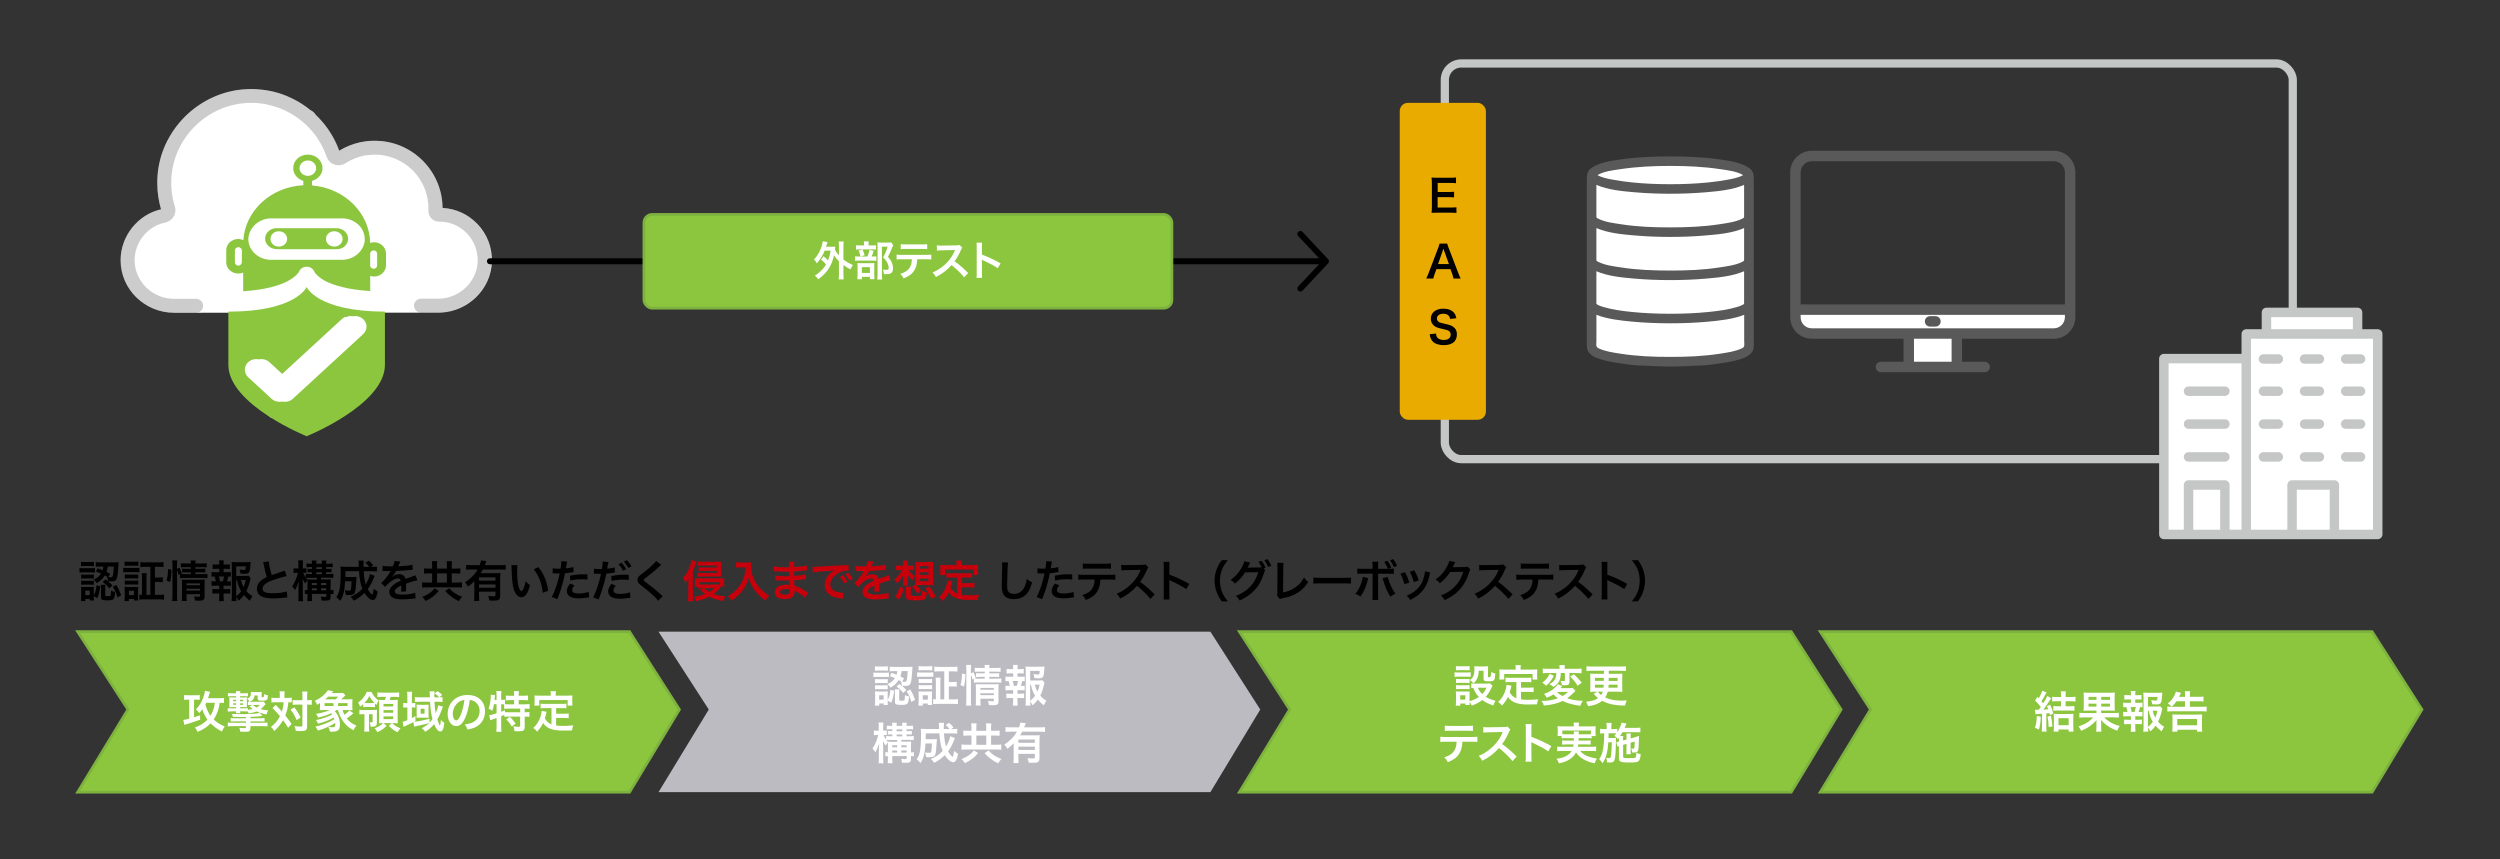 <?xml version="1.0" encoding="UTF-8"?>
<svg id="_レイヤー_1" data-name="レイヤー 1" xmlns="http://www.w3.org/2000/svg" viewBox="0 0 910.84 312.99">
  <rect x="0" y="0" width="910.84" height="312.99" fill="#333333" stroke="none"/>
  <defs>
    <style>
      .cls-1 {
        fill: #332195;
      }

      .cls-2, .cls-3, .cls-4, .cls-5, .cls-6 {
        fill-rule: evenodd;
      }

      .cls-2, .cls-7 {
        fill: #fff;
      }

      .cls-8 {
        fill: #595959;
      }

      .cls-9 {
        fill: #eaab00;
      }

      .cls-10 {
        fill: #c7000b;
      }

      .cls-11, .cls-4, .cls-6 {
        fill: #8cc63f;
      }

      .cls-11, .cls-6 {
        stroke: #7eb23e;
      }

      .cls-11, .cls-6, .cls-12 {
        stroke-miterlimit: 10;
      }

      .cls-13 {
        fill: #bbbbc1;
      }

      .cls-5 {
        fill: #c5c6c6;
      }

      .cls-14 {
        opacity: .2;
      }

      .cls-15 {
        fill: red;
      }

      .cls-12 {
        fill: none;
        stroke: #c5c6c6;
        stroke-width: 3px;
      }
    </style>
  </defs>
  <polygon class="cls-7" points="86.85 140.19 98.55 152.08 109.13 154.52 120.1 145.56 136.14 130.88 136.14 120.45 132.9 114.48 124.82 115.42 112.16 123.02 104.6 130.27 93.73 129.61 88.12 133.02 86.85 140.19"/>
  <path class="cls-7" d="M153.49,113.91h6.21c.33,0,.65,0,.97-.02,9.96-.5,18.18-8.56,18.53-18.4.19-5.24-1.71-10.21-5.34-13.97,0,0,0,0,0,0-.41-.43-.85-.83-1.29-1.21h0s-.01-.02-.03-.03c-.43-.38-.89-.73-1.36-1.07-.02,0-.04-.02-.05-.04-.47-.33-.96-.65-1.45-.94,0,0-.01,0-.02-.01,0,0,0,0,0,0,0,0,0,0-.01,0,0,0,0,0-.01,0-.49-.28-1.01-.55-1.55-.8,0,0,0,0,0,0t0,0h-.01c-.53-.25-1.07-.46-1.62-.65-.01,0-.03-.01-.04-.01-.54-.19-1.09-.36-1.64-.49-.02,0-.04,0-.07-.01-.55-.14-1.11-.25-1.67-.33-.01,0-.03,0-.04,0-.58-.09-1.16-.14-1.75-.18-.01-1.33-.14-2.67-.36-3.99-1.58-9.18-8.22-16.57-16.85-19.33-.81-.25-1.63-.47-2.46-.64-.06-.01-.13-.02-.19-.03-.35-.07-.71-.14-1.06-.19-.21-.03-.41-.05-.62-.08-.22-.03-.43-.06-.65-.08-.66-.06-1.32-.11-1.98-.12h-.07c-.28,0-.56,0-.84,0-.32,0-.66.01-1.03.03-.01,0-.03,0-.04,0,0,0-.01,0-.02,0,0,0-.01,0-.03,0h0c-.32.02-.65.04-.97.07-.26.03-.51.06-.76.09-.06,0-.12.01-.18.02h0s-.03,0-.05,0c-.63.09-1.25.2-1.87.33-2.68.59-5.26,1.62-7.64,3.08-.15-.42-.31-.83-.48-1.25,0,0,0,0,0,0-.03-.06-.05-.13-.08-.19-.03-.06-.06-.13-.08-.19,0,0,0,0,0,0,0,0,0,0,0,0h0s0-.02,0-.02c-.02-.04-.03-.08-.05-.11-.1-.23-.2-.46-.3-.69-.06-.15-.13-.28-.2-.42-.12-.26-.25-.52-.38-.78-.01-.03-.03-.06-.05-.09.02.03.03.06.05.09-.03-.07-.07-.14-.1-.21-.02-.04-.04-.09-.07-.13-.01-.03-.03-.05-.04-.08-.14-.25-.26-.51-.4-.75-.04-.08-.09-.15-.13-.23-.02-.03-.04-.06-.05-.09-.03-.04-.05-.09-.08-.13-.13-.23-.26-.46-.4-.7-.1-.17-.21-.33-.32-.5-.12-.2-.25-.41-.38-.61-.15-.23-.31-.46-.46-.68-.09-.13-.18-.27-.28-.4-.75-1.06-1.57-2.07-2.43-3.03,0,0,0,0-.02-.01-.57-.63-1.15-1.24-1.77-1.82,0-.02-.02-.02-.03-.04,0,0-.02-.02-.03-.03,0,0,0,0,0-.01-.02-.02-.04-.04-.06-.07,0,0,0,0,0-.01-.02-.03-.05-.07-.09-.12,0-.01-.02-.02-.03-.04-.04-.06-.09-.12-.15-.21,0,0-.01-.01-.02-.02-.14-.2-.3-.38-.48-.54-.03-.02-.06-.04-.09-.06-.17-.14-.35-.27-.54-.38-.13-.07-.25-.13-.39-.18-.02,0-.03-.02-.04-.03-.99-.82-2.04-1.57-3.12-2.28-.3-.19-.6-.37-.9-.55,0,0,0,0,0,0,0,0-.02,0-.02-.01-.06-.04-.12-.07-.17-.11-1.29-.77-2.63-1.44-4.01-2.03-.2-.09-.4-.17-.6-.26.19.08.37.16.56.24-.19-.08-.37-.16-.56-.24-.37-.15-.74-.29-1.11-.43-.04-.01-.07-.03-.1-.04-.41-.15-.82-.29-1.23-.42-.07-.02-.15-.04-.22-.06-.34-.11-.69-.21-1.04-.3-.2-.06-.4-.1-.6-.16-.23-.05-.44-.12-.67-.17-.23-.05-.46-.1-.69-.14-.2-.04-.4-.09-.6-.13,0,0,0,0-.01,0-.15-.03-.3-.06-.45-.08.14.02.29.05.43.08-.27-.05-.54-.09-.81-.14-.15-.03-.3-.05-.46-.08-.26-.04-.53-.07-.79-.11l-.52-.06c-.27-.04-.54-.06-.82-.08-.17-.01-.33-.04-.5-.05-.29-.02-.58-.04-.87-.05-.15,0-.3-.02-.46-.03-.44-.01-.89-.02-1.33-.02-.2,0-.41,0-.62,0-1.63.03-3.24.17-4.81.43-.21.03-.42.08-.63.12-.26.05-.52.09-.78.15-.13.03-.27.06-.4.09-.33.07-.67.15-1,.23-.09.02-.17.05-.26.07-.38.1-.75.2-1.13.31-.06.02-.12.04-.17.06-.4.12-.79.25-1.18.38-.05.02-.11.04-.16.06-.39.14-.78.28-1.17.43-.08.03-.15.07-.23.1-.36.15-.72.29-1.07.45-.14.06-.27.13-.41.19-.29.13-.59.27-.88.41-.2.1-.39.2-.59.3-.23.12-.45.23-.67.35-3.3,1.8-6.28,4.11-8.85,6.87-.22.24-.43.48-.64.72-.1.11-.2.22-.29.33-1.84,2.14-3.4,4.48-4.66,6.98,0,.01-.01.02-.02.03-.21.42-.41.85-.61,1.28,0,.02-.02.04-.02.06-.19.42-.37.84-.54,1.26-.1.24-.18.48-.27.72-.08.2-.16.41-.23.61-.11.31-.21.63-.31.94-.05.14-.09.28-.14.42-.11.35-.2.7-.29,1.05-.03.11-.06.22-.09.34-.09.37-.18.74-.26,1.11-.02.1-.05.2-.07.3-.08.38-.15.75-.21,1.13-.02.1-.04.19-.06.29-.07.39-.12.79-.17,1.18-.01.09-.03.17-.04.26,0,.06-.01.12-.02.18,0-.06,0-.11.02-.17-.03.24-.05.48-.07.72-.03.24-.05.48-.07.72-.04.56-.07,1.12-.09,1.68h0s0,0,0,0c0,.02,0,.04,0,.07-.01.46-.02.92-.01,1.38.04,3.13.5,6.21,1.37,9.21-.45.1-.9.23-1.34.37-.19.07-.5.17-.69.24-.02,0-.04.01-.06.02-.05.02-.1.04-.15.06,0,0-.02,0-.02,0-.28.1-.55.2-.83.32,0,0-.01,0-.02,0-.09.04-.18.09-.27.13-.09.05-.19.09-.29.14-.29.14-.59.27-.87.42-.37.19-.71.4-1.06.62.35-.22.69-.42,1.06-.62-.39.21-.75.43-1.06.62,0,0,0,0,0,0-.11.07-.22.12-.32.19-.01,0-.03.02-.04.03-.43.28-.85.57-1.25.88-.19.14-.36.31-.55.46-.22.18-.45.36-.66.55-.21.19-.4.4-.6.6-.17.17-.36.34-.52.52-.18.2-.35.41-.53.61-.17.2-.35.39-.51.59.13-.17.28-.32.41-.48-.14.16-.28.31-.41.48-.29.37-.56.75-.83,1.14-.03.04-.06.08-.08.12-.08.13-.16.26-.24.39-.19.31-.39.61-.57.93-.11.2-.21.41-.31.61-.13.25-.27.5-.39.76-.19.42-.37.86-.53,1.29,0,.02-.02.05-.03.07,0,.02-.02.04-.03.07-.2.56-.38,1.12-.53,1.7-.08.3-.13.61-.2.91-.04.23-.1.44-.15.67-.06.37-.1.74-.14,1.11-.02.15-.04.3-.06.44,0,.02,0,.04,0,.06,0,0,0,0,0,0-.04.54-.06,1.09-.06,1.65.04,10.5,8.8,19.04,19.53,19.04h8M96.83,37.97,54.72,106.01s0,0,0,0c0,0,0,0,0,0ZM149.57,61.31c.13.12.26.23.39.35-.13-.12-.26-.23-.39-.35ZM150.92,62.63s.09.09.13.14c-.04-.05-.09-.1-.13-.14ZM152.82,65.03c.11.16.21.33.32.5-.11-.17-.21-.34-.32-.5ZM154.29,67.65c.09.19.17.37.25.56-.08-.19-.17-.38-.25-.56ZM155.39,70.59c.05.16.1.32.14.49-.04-.16-.09-.32-.14-.49Z"/>
  <rect class="cls-12" x="526.4" y="23.12" width="308.94" height="144.16" rx="6" ry="6"/>
  <path class="cls-14" d="M173.85,81.52c-.41-.43-.85-.83-1.29-1.21h0s-.01-.02-.03-.03c-.43-.38-.89-.73-1.36-1.07-.02,0-.04-.02-.05-.04-.47-.33-.96-.65-1.45-.94,0,0-.01,0-.02-.01,0,0,0,0,0,0,0,0,0,0-.01,0,0,0,0,0-.01,0-.49-.28-1.01-.55-1.55-.8,0,0,0,0,0,0t0,0h-.01c-.53-.25-1.07-.46-1.62-.65-.01,0-.03-.01-.04-.01-.54-.19-1.09-.36-1.64-.49-.02,0-.04,0-.07-.01-.55-.14-1.11-.25-1.67-.33-.01,0-.03,0-.04,0-.58-.09-1.16-.14-1.75-.18-.01-1.33-.14-2.67-.36-3.99-1.58-9.18-8.22-16.57-16.85-19.33-.81-.25-1.63-.47-2.46-.64-.06-.01-.13-.02-.19-.03-.35-.07-.71-.14-1.06-.19-.21-.03-.41-.05-.62-.08-.22-.03-.43-.06-.65-.08-.66-.06-1.32-.11-1.98-.12h-.07c-.28,0-.56,0-.84,0-.32,0-.66.01-1.03.03-.01,0-.03,0-.04,0,0,0-.01,0-.02,0,0,0-.01,0-.03,0h0c-.32.02-.65.04-.97.07-.26.03-.51.06-.76.09-.06,0-.12.01-.18.02h0s-.03,0-.05,0c-.63.09-1.25.2-1.87.33-2.68.59-5.26,1.62-7.64,3.08-.15-.42-.31-.83-.48-1.25,0,0,0,0,0,0-.03-.06-.05-.13-.08-.19-.03-.06-.06-.13-.08-.19,0,0,0,0,0,0,0,0,0,0,0,0h0s0-.02,0-.02c-.02-.04-.03-.08-.05-.11-.1-.23-.2-.46-.3-.69-.06-.15-.13-.28-.2-.42-.12-.26-.25-.52-.38-.78-.01-.03-.03-.06-.05-.09.02.03.03.06.05.09-.03-.07-.07-.14-.1-.21-.02-.04-.04-.09-.07-.13-.01-.03-.03-.05-.04-.08-.14-.25-.26-.51-.4-.75-.04-.08-.09-.15-.13-.23-.02-.03-.04-.06-.05-.09-.03-.04-.05-.09-.08-.13-.13-.23-.26-.46-.4-.7-.1-.17-.21-.33-.32-.5-.12-.2-.25-.41-.38-.61-.15-.23-.31-.46-.46-.68-.09-.13-.18-.27-.28-.4-.75-1.06-1.57-2.07-2.43-3.03,0,0,0,0-.02-.01-.57-.63-1.15-1.24-1.77-1.82,0-.02-.02-.02-.03-.04,0,0-.02-.02-.03-.03,0,0,0,0,0-.01-.02-.02-.04-.04-.06-.07,0,0,0,0,0-.01-.02-.03-.05-.07-.09-.12,0-.01-.02-.02-.03-.04-.04-.06-.09-.12-.15-.21,0,0-.01-.01-.02-.02-.14-.2-.3-.38-.48-.54-.03-.02-.06-.04-.09-.06-.17-.14-.35-.27-.54-.38-.13-.07-.25-.13-.39-.18-.02,0-.03-.02-.04-.03-.99-.82-2.04-1.57-3.12-2.28-.3-.19-.6-.37-.9-.55,0,0,0,0,0,0,0,0-.02,0-.02-.01-.06-.04-.12-.07-.17-.11-1.29-.77-2.63-1.44-4.01-2.03-.2-.09-.4-.17-.6-.26.19.08.37.16.56.24-.19-.08-.37-.16-.56-.24-.37-.15-.74-.29-1.11-.43-.04-.01-.07-.03-.1-.04-.41-.15-.82-.29-1.23-.42-.07-.02-.15-.04-.22-.06-.34-.11-.69-.21-1.04-.3-.2-.06-.4-.1-.6-.16-.23-.05-.44-.12-.67-.17-.23-.05-.46-.1-.69-.14-.2-.04-.4-.09-.6-.13,0,0,0,0-.01,0-.15-.03-.3-.06-.45-.08.14.02.29.05.43.08-.27-.05-.54-.09-.81-.14-.15-.03-.3-.05-.46-.08-.26-.04-.53-.07-.79-.11l-.52-.06c-.27-.04-.54-.06-.82-.08-.17-.01-.33-.04-.5-.05-.29-.02-.58-.04-.87-.05-.15,0-.3-.02-.46-.03-.44-.01-.89-.02-1.33-.02-.2,0-.41,0-.62,0-1.63.03-3.24.17-4.81.43-.21.03-.42.08-.63.12-.26.05-.52.09-.78.15-.13.03-.27.06-.4.09-.33.07-.67.15-1,.23-.09.02-.17.05-.26.07-.38.1-.75.2-1.13.31-.06.02-.12.04-.17.06-.4.12-.79.25-1.18.38-.05.02-.11.04-.16.06-.39.14-.78.28-1.17.43-.08.03-.15.07-.23.1-.36.15-.72.29-1.07.45-.14.06-.27.13-.41.19-.29.13-.59.27-.88.41-.2.1-.39.2-.59.3-.23.12-.45.23-.67.35-3.3,1.8-6.28,4.11-8.85,6.87-.22.24-.43.48-.64.72-.1.11-.2.22-.29.33-1.84,2.14-3.4,4.48-4.66,6.98,0,.01-.01.02-.02.03-.21.42-.41.85-.61,1.28,0,.02-.02.04-.02.06-.19.42-.37.84-.54,1.26-.1.24-.18.48-.27.72-.08.2-.16.41-.23.61-.11.31-.21.63-.31.94-.05.14-.09.28-.14.42-.11.35-.2.7-.29,1.05-.03.11-.06.22-.09.34-.09.37-.18.74-.26,1.11-.02.1-.05.2-.07.3-.08.38-.15.75-.21,1.13-.02.1-.04.19-.06.29-.07.39-.12.79-.17,1.18-.01.09-.03.17-.04.26,0,.06-.01.12-.02.18,0-.06,0-.11.02-.17-.03.24-.05.48-.07.72-.03.24-.05.48-.07.72-.04.56-.07,1.12-.09,1.68h0s0,0,0,0c0,.02,0,.04,0,.07-.01.46-.02.92-.01,1.38.04,3.13.5,6.21,1.37,9.21-.45.1-.9.23-1.34.37-.19.07-.5.17-.69.24-.02,0-.04.01-.06.02-.05.02-.1.04-.15.06,0,0-.02,0-.02,0-.28.1-.55.2-.83.32,0,0-.01,0-.02,0-.09.04-.18.09-.27.13-.09.05-.19.09-.29.14-.29.14-.59.27-.87.42-.37.19-.71.4-1.06.62.35-.22.69-.42,1.06-.62-.39.21-.75.43-1.06.62,0,0,0,0,0,0-.11.07-.22.12-.32.19-.01,0-.03.02-.04.03-.43.28-.85.57-1.25.88-.19.14-.36.31-.55.46-.22.18-.45.36-.66.55-.21.19-.4.4-.6.6-.17.17-.36.34-.52.52-.18.2-.35.41-.53.61-.17.2-.35.39-.51.59.13-.17.28-.32.41-.48-.14.16-.28.31-.41.48-.29.37-.56.75-.83,1.14-.03.04-.06.08-.08.12-.08.13-.16.26-.24.39-.19.31-.39.61-.57.93-.11.2-.21.41-.31.61-.13.25-.27.5-.39.76-.19.42-.37.86-.53,1.29,0,.02-.02.05-.03.07,0,.02-.02.04-.03.07-.2.56-.38,1.12-.53,1.7-.08.3-.13.61-.2.91-.04.23-.1.44-.15.67-.06.37-.1.74-.14,1.11-.02.15-.04.3-.06.44,0,.02,0,.04,0,.06,0,0,0,0,0,0-.04.54-.06,1.09-.06,1.65.04,10.5,8.8,19.04,19.53,19.04h8c1.4,0,2.54-1.14,2.54-2.54s-1.14-2.54-2.54-2.54h-8s-.01,0-.02,0c0,0,.01,0,.02,0-.1,0-.2-.01-.3-.01-.28,0-.56-.02-.83-.04-.12,0-.24-.02-.36-.03.07,0,.14.02.21.03-.08,0-.15-.02-.23-.03,0,0,.01,0,.02,0-.1,0-.2-.03-.3-.04-.16-.02-.31-.04-.47-.06-.13-.02-.26-.04-.39-.06.04,0,.08.02.12.03-.04,0-.09-.02-.13-.03,0,0,0,0,.01,0-.16-.03-.32-.07-.48-.1-.16-.03-.31-.06-.47-.1-.18-.05-.36-.1-.53-.15.13.04.25.08.38.12-.14-.04-.27-.09-.41-.13-.14-.04-.28-.08-.41-.13-.07-.02-.14-.04-.21-.07.07.02.14.04.21.06-.21-.07-.43-.14-.63-.22-.06-.02-.11-.05-.17-.07-.48-.19-.95-.4-1.41-.64-.02-.01-.04-.02-.06-.03-.23-.12-.46-.25-.69-.39-.05-.03-.09-.06-.14-.09-.32-.2-.63-.4-.93-.62-.03-.02-.05-.04-.07-.06-.3-.22-.59-.45-.86-.69-.08-.07-.15-.13-.23-.2-.16-.14-.31-.28-.46-.43.08.08.15.16.23.23-.09-.08-.17-.17-.25-.25,0,0,.01.01.02.02-.02-.02-.04-.04-.06-.06-.08-.08-.17-.17-.25-.26-.1-.1-.2-.21-.3-.32.02.02.04.05.06.07-.02-.02-.04-.05-.06-.07t0,0c-.08-.1-.17-.19-.25-.29l-.04-.05c-.12-.14-.24-.28-.35-.43-.11-.15-.22-.29-.33-.44-1.1-1.53-1.91-3.27-2.31-5.16-.2-.91-.3-1.85-.3-2.81-.02-6.64,4.67-12.45,11.16-13.79,2.06-.43,3.68-2.21,3.71-4.52,0-.45-.08-.9-.22-1.33-1.1-3.54-1.51-7.23-1.22-10.97,1.16-14.76,13.68-26.52,28.5-26.78.18,0,.35,0,.52,0,.42,0,.83,0,1.25.03.08,0,.16,0,.23.01.33.01.67.04,1.01.06.06,0,.14.02.21.02.34.03.68.06,1.01.11.38.05.75.1,1.12.17.06,0,.11.02.17.03.13.02.25.05.38.07.02,0,.05.01.07.02-.01,0-.02,0-.04,0,.41.08.82.19,1.22.28-.4-.09-.79-.19-1.19-.27,1.43.28,2.83.65,4.19,1.13,0,0-.02,0-.03-.01-.07-.03-.15-.06-.22-.08-.14-.05-.29-.11-.43-.16h-.01c.7.22,1.38.47,2.06.74-.12-.05-.23-.09-.35-.13h-.02s0,0,0,0c-.12-.04-.25-.09-.37-.13,0,0,0,0,0,0,.56.21,1.12.44,1.67.69,0,0,0,0,0,0-.09-.04-.19-.09-.28-.13,0,0-.01,0-.02,0,0,0,0,0,0,0,0,0,.02,0,.03.01.21.09.41.18.61.28-.05-.02-.09-.04-.13-.06,0,0-.02,0-.03-.01,3.31,1.51,6.31,3.65,8.84,6.26-.12-.12-.23-.24-.34-.36.28.28.56.56.8.84-.12-.12-.23-.23-.34-.35.42.44.83.9,1.23,1.37,0,0,0,0,0,0-.09-.11-.17-.21-.26-.32.31.35.6.7.88,1.07-.09-.09-.17-.19-.25-.3h0c.29.35.57.72.85,1.1,0,0,0,0,0,0-.02-.04-.05-.07-.07-.11,0,0,0,0,0-.01,0,0,0,0,0,0-.03-.04-.06-.08-.09-.13,0,0,0,0,0,0,0,0,0,0,0,0,.11.15.21.31.32.46-.05-.07-.1-.14-.15-.21.06.08.1.15.16.22.11.15.22.31.32.46.06.09.12.18.18.27-.05-.08-.12-.17-.18-.26.1.15.21.3.31.45,0,0-.01-.02-.02-.02,0,0,.01.02.02.03.05.07.1.14.14.2,0,0,0,0,0,0,0,0,0,0,0,0,0,0,0,0,0,0-.09-.14-.19-.26-.28-.39.17.25.34.51.5.77.02.03.04.07.06.1.14.22.27.44.4.65.1.17.2.34.29.51.02.04.05.07.07.11.08.15.15.28.23.43.28.52.55,1.06.79,1.61,0,0,0,0,0,0,0,0,0,0,0,.01.02.05.04.09.06.15,0,.02.01.04.02.05h0s.01.02.01.04h0s.01.02.01.03h0s0,0,0,0c0,0,0,0,0,.01,0,0,0,0,0,0,0,0,0,0,0,0,.3.66.57,1.34.81,2.04,0,0,0,.02.01.04.1.28.22.54.36.8.03.04.06.09.09.14.03.04.06.09.09.14,0,0,0,0,0,0,0,0,0,0,0,0h0c.1.15.19.32.31.46h0c.04.05.09.1.13.15.03.02.05.04.07.07.02.02.04.05.07.07h0s.03.03.04.05c-.01-.02-.03-.03-.04-.05.03.03.05.06.08.09.08.09.16.18.25.26.1.09.21.17.32.24,0,0,0,0,0,0,0,0,0,0,0,0,.05.03.1.06.15.09.05.03.1.06.14.09-.04-.03-.09-.06-.13-.08.06.04.13.08.19.12,0,0,.01.01.02.01,1.54.85,3.35.77,4.79-.16.43-.28.89-.54,1.34-.79.15-.08.3-.15.44-.22h0c.32-.15.63-.31.96-.46h0c.17-.07.34-.14.51-.21,0,0,0,0,0,0,0,0,0,0,0,0,0,0,0,0,0,0h0c.31-.12.61-.24.92-.35.18-.07.36-.12.54-.18h0c.33-.1.64-.19.96-.28,0,0,0,0,0,0,.06-.02.13-.04.19-.05,0,0,0,0,0,0,.11-.04.22-.07.33-.09.37-.09.75-.16,1.12-.22,0,0,.01,0,.02,0,.12-.02.25-.04.36-.06h0c.49,0,.97-.05,1.45-.15.15-.03.3-.02.44-.03h0s.01,0,.02,0c0,0-.01,0-.02,0,0,0,.01,0,.02,0,.4-.02.8-.03,1.19-.03h.02c.1,0,.2,0,.3,0,.02,0,.03,0,.05,0-.02,0-.03,0-.05,0,.03,0,.08,0,.11,0-.02,0-.04,0-.06,0,.04,0,.08,0,.12,0,.19,0,.38.01.56.02.25.01.51.03.78.06-.27-.03-.53-.04-.78-.06.25.01.51.03.78.06,2.63.27,5.12,1.07,7.35,2.28.18.1.36.2.54.31.25.15.5.3.74.46.17.11.35.23.52.34.24.17.48.34.71.52.04.03.09.07.13.1.12.09.23.17.35.27-.11-.09-.23-.18-.35-.27.12.09.23.17.35.27.25.2.48.41.72.62.13.12.27.23.4.35.33.31.64.63.95.96.05.05.1.11.15.16.31.34.6.69.88,1.04.06.08.12.16.17.24-.06-.08-.11-.16-.17-.23.06.08.12.16.17.23.05.06.09.12.14.19.19.26.38.51.56.78.11.17.22.34.32.51.16.25.31.51.46.77.02.03.03.06.05.1.08.15.16.3.24.45-.08-.15-.16-.3-.24-.45.08.15.17.3.25.45.14.26.27.53.39.79.09.19.17.38.26.57.12.28.23.56.34.85.02.05.04.11.06.16.05.13.1.26.15.4-.05-.14-.1-.27-.15-.4.05.13.1.27.15.4.11.32.2.64.29.97.05.16.1.33.14.49.12.49.23.98.32,1.48,0,0,0,.01,0,.02.03.16.04.31.07.47-.02-.15-.04-.31-.07-.47.23,1.36.33,2.74.28,4.12,0-.22,0-.44,0-.65,0,.22,0,.44,0,.66,0,.18,0,.36.01.54.01.1.04.2.05.29,0,.01,0,.04,0,.05.01.07.02.12.04.18h0s0,.04.01.05c.02.09.06.18.09.28,0,.01,0,.03.01.04,0,.02.02.05.02.07,0,.02.01.05.02.07.04.11.09.2.15.3,0,0,0,.02.01.03,0,0,0,0,0,0,.02.04.04.09.06.13,0,0,0,0,0,.01,0,0,0,0,0,0,.05.09.11.17.17.26,0,0,0,.01.01.02.04.05.07.12.12.17.06.08.12.15.2.22h0c.05.07.09.13.15.18.07.07.15.14.23.2h0c.06.06.12.12.18.16.17.14.36.25.56.36.52.28,1.11.42,1.71.42h.12c2.66,0,5.29.7,7.52,2.15.26.17.51.35.76.54h0s.03.02.04.04t0,0c.21.15.41.31.61.48h0s.04.03.06.04c.11.09.21.18.31.28,0,0,0,0,0,0,.05.03.09.07.14.12.02.01.04.04.06.06.05.04.09.09.14.13.09.08.18.17.27.26.01.01.02.02.02.03,0,0,0,0,0,0,0,0,0,0,0,0,0,0,0,0,0,0,.04.03.06.05.09.08.02.02.04.04.06.07.03.02.05.04.07.06.12.12.22.23.32.35.01,0,.02.02.03.03.03.03.05.06.07.08.03.03.06.07.09.11.02.02.04.04.06.06.06.06.11.12.16.19.02.02.03.04.05.06.01.02.03.04.04.06h0s0,0,0,0c0,0,0,0,0,0,.06.06.11.11.14.18h0s.06.07.07.1c.21.27.4.55.59.83.18.28.36.58.53.89-.17-.31-.35-.61-.53-.89.18.28.36.58.53.89.02.04.04.08.06.12t0,0s0,.01,0,.02c0,0,0-.01,0-.02,0,0,0,.01,0,.02.12.23.23.45.35.69,0,0,0,0,0,0,.1.23.2.47.3.71.09.25.19.49.27.74.01.03.03.06.03.09.06.17.12.35.17.54,0,.03.02.06.02.09,0,.01.01.03.01.04.04.12.06.24.09.36-.02-.09-.05-.2-.08-.29.06.2.11.4.15.6.01.03.02.06.03.1,0,.04.01.07.02.11.03.13.06.26.07.4h0s0,0,0,0h0c.04.17.07.33.08.51.01.04.02.08.02.12h0c0,.06.01.12.02.18.02.15.04.3.04.46h0c.02.18.04.36.04.54v.04c.01.18.02.36.02.54v.1h0c0,.15,0,.3,0,.46,0,.05,0,.1,0,.15,0-.05,0-.1,0-.15,0,.07,0,.15-.01.23,0,.15-.01.31-.03.46-.02.23-.05.46-.08.69.03-.23.06-.46.08-.69-.02.23-.05.46-.08.69-.96,6.81-7.1,12.15-14.31,12.15h-6.21c-1.4,0-2.54,1.14-2.54,2.54s1.14,2.54,2.54,2.54h6.21c.33,0,.65,0,.97-.02,9.96-.5,18.18-8.56,18.53-18.4.19-5.24-1.71-10.21-5.34-13.97,0,0,0,0,0,0ZM54.72,106.01s0,0,0,0c0,0,0,0,0,0ZM100.77,39c.07.03.14.05.2.08-.21-.08-.42-.16-.63-.23.14.05.29.1.43.16ZM109.97,44.12h0c-.31-.26-.61-.49-.89-.7.28.21.57.44.88.7-.56-.46-1.13-.89-1.72-1.31h0s-.02-.01-.03-.02c0,0,.01,0,.02.01,0,0,0,0,0,0,0,0,0,0,0,0,0,0,0,0,0,0,.03.02.06.04.08.06.08.06.16.11.23.17.03.02.07.05.1.08.07.05.14.1.21.15-.06-.05-.13-.09-.19-.14.15.11.31.22.46.34-.08-.06-.18-.13-.27-.2.1.07.2.15.29.22.24.18.47.37.7.55.02.02.04.03.07.05.02.02.04.03.06.05,0,0,0,0,0,0ZM149.57,61.31c.13.12.26.23.39.35-.13-.12-.26-.23-.39-.35ZM150.92,62.63s.09.09.13.14c-.04-.05-.09-.1-.13-.14ZM152.82,65.03c.11.16.21.33.32.5-.11-.17-.21-.34-.32-.5ZM154.29,67.65c.09.19.17.37.25.56-.08-.19-.17-.38-.25-.56ZM155.39,70.59c.05.16.1.32.14.49-.04-.16-.09-.32-.14-.49Z"/>
  <path class="cls-15" d="M330.73,92.22h0s.07,0,.11,0c-.04,0-.07,0-.11,0Z"/>
  <path class="cls-1" d="M377.63,69.4h0s-.06,0-.08,0c.03,0,.06,0,.08,0Z"/>
  <g>
    <path class="cls-4" d="M137.41,96.73c0,.67-.55,1.18-1.27,1.18s-1.27-.51-1.27-1.18v-4.32c0-.67.55-1.18,1.27-1.18s1.27.51,1.27,1.18v4.32ZM124.39,94.66h-25.68c-2.3,0-4.48-.9-6.06-2.47-1.57-1.57-2.36-3.65-2.12-5.78.55-3.93,4.18-6.9,8.42-6.85h25.74c2.3,0,4.48.9,6.06,2.47,1.57,1.57,2.3,3.7,2.12,5.84-.55,3.93-4.18,6.85-8.48,6.79ZM88.06,95.61c0,.67-.55,1.18-1.27,1.18-.67-.06-1.21-.56-1.21-1.18v-4.38c0-.67.55-1.18,1.27-1.18.61,0,1.27.51,1.27,1.18v4.38h-.06ZM109.13,61.27c0-1.52,1.39-2.81,3.03-2.81s3.03,1.29,3.03,2.81-1.39,2.81-3.03,2.81-3.03-1.29-3.03-2.81ZM136.2,88.26c-.48,0-.91.11-1.33.28-.18-11.05-9.45-20.03-21.2-20.99v-1.63c2.18-.62,3.82-2.41,3.82-4.66,0-2.75-2.36-4.94-5.33-4.94s-5.33,2.19-5.33,4.94c0,2.19,1.57,3.98,3.69,4.66v1.57c-11.75.56-21.14,9.2-21.86,19.98-.55-.22-1.21-.39-1.88-.39-2.42,0-4.36,1.85-4.36,4.1v4.38c0,2.24,1.94,4.1,4.42,4.1.61,0,1.21-.11,1.76-.34v6.79c8.18-.51,13.14-2.13,15.93-3.54,3.15-1.63,4.24-3.2,4.36-3.48.42-1.12,1.51-1.91,2.85-1.91s2.42.79,2.85,1.96c.18.28,1.21,1.85,4.36,3.48,2.73,1.29,7.69,2.92,15.93,3.42v-5.56c.42.17.85.28,1.33.28,2.42,0,4.42-1.8,4.42-4.1v-4.38c-.06-2.24-2-4.04-4.42-4.04Z"/>
    <path class="cls-4" d="M121.79,89.84c-1.69,0-3.03-1.23-3.03-2.79s1.33-2.79,3.03-2.79,3.03,1.23,3.03,2.79-1.33,2.79-3.03,2.79ZM101.58,89.84c-1.69,0-3.03-1.23-3.03-2.79s1.33-2.79,3.03-2.79,3.03,1.23,3.03,2.79-1.33,2.79-3.03,2.79ZM122.58,83.13h-21.85c-1.21,0-2.42.5-3.21,1.4-.79.89-1.09,2.07-.85,3.19.42,1.79,2.24,3.07,4.24,3.07h21.85c1.21,0,2.42-.5,3.15-1.4.79-.89,1.09-2.07.85-3.19-.42-1.79-2.18-3.07-4.18-3.07Z"/>
    <path class="cls-4" d="M132.26,121.78l-25.6,23.54c-1.04.95-2.5,1.23-3.84,1.01-1.34.22-2.8-.06-3.84-1.01l-8.53-7.85c-1.65-1.51-1.65-4.04,0-5.55,1.04-.95,2.5-1.23,3.84-1.01,1.34-.22,2.8.06,3.84,1.01l4.69,4.32,21.76-20.01c1.04-.95,2.5-1.23,3.84-1.01,1.34-.22,2.8.06,3.84,1.01,1.71,1.51,1.71,3.98,0,5.55ZM111.72,104.57s-3.84,8.97-28.52,8.97v19.39c0,14.52,28.52,26.01,28.52,26.01,0,0,28.52-11.49,28.52-26.01v-19.39c-24.75-.06-28.52-8.97-28.52-8.97Z"/>
  </g>
  <path class="cls-15" d="M74.9,52.84s.03.05.04.08c0,0,0,.02.01.02-.03-.05-.05-.11-.07-.15,0,.02.02.03.02.05Z"/>
  <path class="cls-1" d="M74.92,52.95s0,0,0-.01c0,0,0-.02-.01-.02,0,.01.01.03.02.04Z"/>
  <path class="cls-1" d="M74.88,52.79s.02.03.02.05c.01.03.03.05.04.08-.01-.03-.03-.05-.04-.08,0-.02-.02-.03-.02-.05Z"/>
  <g>
    <path class="cls-7" d="M609.52,58.61s-26.42.14-27.95,3.78.43,3.64.43,3.64c0,0,15.88,3.31,27.52,3.1s27.75-4.29,27.75-4.29c0,0-.79-6.23-27.75-6.23Z"/>
    <path class="cls-7" d="M637.27,112.67c-7.61,2.02-32.32,8.15-57.24,0v14.75c7.77,2.77,30.99,7.14,57.24,0v-14.75Z"/>
    <path class="cls-7" d="M637.27,97.13c-7.61,2.02-32.32,8.15-57.24,0v14.75c7.77,2.77,30.99,7.14,57.24,0v-14.75Z"/>
    <path class="cls-7" d="M637.27,81.58c-7.61,2.02-32.32,8.15-57.24,0v14.75c7.77,2.77,30.99,7.14,57.24,0v-14.75Z"/>
    <path class="cls-7" d="M637.27,66.03c-7.61,2.02-32.32,8.15-57.24,0v14.75c7.77,2.77,30.99,7.14,57.24,0v-14.75Z"/>
    <path class="cls-8" d="M637.04,61.04c-2.9-1.87-6.72-2.42-10.06-2.91-4.06-.59-8.16-.88-12.25-1.03-2.06-.08-4.13-.12-6.19-.12s-4.13.04-6.19.12c-4.09.15-8.2.44-12.25,1.03-3.34.49-7.16,1.05-10.06,2.91-2.03,1.31-1.9,2.96-1.9,5.11v60c0,2.27,1.73,3.48,3.65,4.26,2.6,1.04,5.43,1.5,8.18,1.91,2.81.42,5.83.91,8.67.87,3.26.2,6.58.34,9.91.37,3.33-.03,6.65-.17,9.91-.37,2.85.04,5.86-.45,8.67-.87,2.75-.41,5.58-.87,8.18-1.91,1.92-.78,3.65-1.99,3.65-4.26v-60c0-2.15.13-3.8-1.9-5.11ZM590.34,61.63c6-.9,12.09-1.18,18.15-1.18h.1c6.06,0,12.15.27,18.15,1.18,2.68.4,5.95.75,8.34,2.16-1.71,1-3.94,1.36-5.86,1.72-2.25.42-4.51.72-6.78.95-4.59.47-9.22.65-13.84.65h-.1c-4.63,0-9.25-.18-13.84-.65-2.27-.23-4.53-.54-6.78-.95-1.93-.36-4.15-.72-5.86-1.72,2.39-1.41,5.66-1.75,8.34-2.16ZM581.62,67.36c4.3,1.83,9.29,2.29,13.9,2.69,4.3.37,8.63.54,12.96.54h.1c4.33,0,8.66-.17,12.96-.54,4.62-.4,9.6-.86,13.9-2.69v11.33c0,.6,0,.64-.61.95-2.56,1.3-5.71,1.64-8.49,2.08-5.86.9-11.87,1.13-17.81,1.12-5.94.02-11.94-.21-17.81-1.12-2.79-.43-5.94-.78-8.49-2.08-.61-.31-.61-.35-.61-.95v-11.33ZM581.62,83.09c4.27,1.82,9.21,2.29,13.8,2.68,4.34.38,8.7.55,13.06.55h.1c4.36,0,8.72-.17,13.06-.55,4.59-.38,9.53-.85,13.8-2.68v11.33c0,.6,0,.64-.61.95-2.56,1.29-5.7,1.65-8.49,2.08-5.87.91-11.88,1.13-17.81,1.12-5.94,0-11.94-.21-17.81-1.12-2.79-.43-5.93-.78-8.49-2.08-.61-.31-.61-.35-.61-.95v-11.33ZM581.62,110.06v-11.24c4.3,1.84,9.29,2.29,13.9,2.69,4.3.37,8.63.54,12.96.54h.1c4.33,0,8.66-.16,12.96-.54,4.62-.4,9.6-.85,13.9-2.69v11.24c0,.54.08.67-.42.95-.71.4-1.51.65-2.28.88-3.26.95-6.68,1.41-10.04,1.75-4.7.49-9.43.68-14.17.67-4.74,0-9.47-.19-14.17-.67-3.37-.35-6.78-.8-10.04-1.75-.78-.23-1.58-.48-2.28-.88-.49-.27-.42-.41-.42-.95ZM634.7,126.88c-2.48,1.17-5.31,1.56-7.99,1.98-5.98.93-12.11,1.18-18.17,1.17-6.07.02-12.19-.24-18.17-1.17-2.68-.42-5.51-.81-7.99-1.98-1.11-.55-.75-1.55-.75-2.64v-9.54c4.12,1.59,8.87,2.1,13.24,2.5,4.46.41,8.95.58,13.44.59h.48c4.48,0,8.97-.18,13.44-.59,4.37-.4,9.12-.9,13.24-2.5v9.54c0,1.09.36,2.1-.75,2.64Z"/>
  </g>
  <path class="cls-3" d="M472.97,104.4c-.41.44-.39,1.13.05,1.54.44.41,1.13.39,1.54-.05l9.33-9.95c.39-.42.39-1.07,0-1.49l-9.33-9.95c-.41-.44-1.1-.46-1.54-.05-.44.41-.46,1.1-.05,1.54l7.61,8.11H178.49c-.6,0-1.09.49-1.09,1.09s.49,1.09,1.09,1.09h302.09s-7.61,8.11-7.61,8.11Z"/>
  <g>
    <rect class="cls-9" x="509.98" y="37.47" width="31.39" height="115.47" rx="3" ry="3"/>
    <g>
      <path d="M530.64,77.6c-.58-.08-1.09-.11-2.07-.11h-4.99c-.96,0-1.39.02-2.03.05.1-.64.13-1.17.13-2.11v-8.66c0-.83-.03-1.31-.13-2.06.64.03,1.06.05,2.03.05h4.83c.8,0,1.33-.03,2.07-.11v2.11c-.61-.08-1.12-.11-2.07-.11h-4.61v3.3h3.89c.83,0,1.38-.03,2.08-.11v2.1c-.66-.1-1.09-.11-2.08-.11h-3.91v3.78h4.8c.9,0,1.36-.03,2.05-.11v2.13Z"/>
      <path d="M529.55,101.49c-.1-.53-.27-1.22-.45-1.68l-.64-1.75h-5.12l-.64,1.75c-.29.77-.35,1.01-.48,1.68h-2.62c.24-.43.56-1.15.85-1.89l3.52-9.24c.3-.8.43-1.2.51-1.62h2.79c.08.38.18.64.54,1.62l3.55,9.24c.4,1.02.59,1.47.82,1.89h-2.62ZM526.18,91.48c-.06-.18-.11-.37-.29-.9q-.26.75-.3.9l-1.66,4.74h3.97l-1.71-4.74Z"/>
      <path d="M523.19,121.52c.06.72.16,1.04.45,1.41.46.61,1.3.94,2.34.94,1.6,0,2.56-.72,2.56-1.92,0-.66-.3-1.2-.8-1.47-.48-.26-.58-.27-2.79-.78-1.2-.27-1.84-.53-2.42-.98-.82-.64-1.23-1.52-1.23-2.59,0-2.22,1.79-3.67,4.55-3.67,1.82,0,3.2.56,3.99,1.62.4.53.59,1.01.78,1.86l-2.29.27c-.1-.54-.21-.82-.48-1.14-.42-.5-1.12-.77-2-.77-1.39,0-2.34.7-2.34,1.74,0,.67.35,1.14,1.09,1.46.35.14.48.18,2.26.58,1.26.27,2.03.58,2.61.98.91.67,1.33,1.55,1.33,2.75,0,1.14-.35,2.06-1.01,2.72-.85.82-2.11,1.22-3.83,1.22-1.31,0-2.59-.32-3.36-.83-.64-.43-1.1-1.04-1.41-1.83-.14-.37-.21-.67-.3-1.33l2.3-.24Z"/>
    </g>
  </g>
  <g>
    <polygon class="cls-2" points="866.66 195.13 788.77 195.13 788.77 130.79 818.75 130.79 818.75 121.69 825.6 121.76 826.25 114.19 857.86 114.19 858.84 122.11 866.66 122.19 866.66 195.13"/>
    <path class="cls-5" d="M788.38,196.44c-.95,0-1.73-.77-1.73-1.73v-64.05c0-.95.77-1.73,1.73-1.73h28.29s0-7.25,0-7.25c0-.95.77-1.73,1.72-1.73h5.63s0-6.13,0-6.13c0-.95.77-1.72,1.72-1.72h33.2c.95,0,1.73.77,1.73,1.72v6.13s5.62,0,5.62,0c.95,0,1.72.78,1.72,1.73v73.03c0,.95-.77,1.73-1.72,1.73h-77.92ZM816.67,132.38h-26.57s0,60.6,0,60.6h5.53s0-16.29,0-16.29c0-.95.77-1.72,1.72-1.72h13.25c.95,0,1.72.77,1.72,1.72v16.29s4.34,0,4.34,0v-60.6ZM864.57,123.41h-44.46s0,68.76,0,68.76v.82s.82,0,.82,0h12.43s0-16.29,0-16.29c0-.95.77-1.72,1.72-1.72h15.42c.95,0,1.72.77,1.72,1.72v16.29s12.34,0,12.34,0v-69.58ZM808.89,178.43h-9.8s0,14.56,0,14.56h9.8s0-14.56,0-14.56ZM848.79,178.43h-11.98s0,14.56,0,14.56h11.98s0-14.56,0-14.56ZM857.23,115.54h-29.76s0,4.41,0,4.41h29.76s0-4.41,0-4.41Z"/>
    <path class="cls-5" d="M845.06,132.52c.94,0,1.71-.78,1.71-1.73,0-.95-.77-1.72-1.71-1.72h-5.43c-.95,0-1.72.77-1.72,1.72,0,.95.77,1.73,1.72,1.73h5.43Z"/>
    <path class="cls-5" d="M845.06,144.25c.94,0,1.71-.77,1.71-1.72,0-.95-.77-1.72-1.71-1.72h-5.43c-.95,0-1.72.77-1.72,1.72s.77,1.72,1.72,1.72h5.43Z"/>
    <path class="cls-5" d="M830.08,132.52c.95,0,1.73-.78,1.73-1.73s-.77-1.72-1.73-1.72h-5.42c-.95,0-1.72.77-1.72,1.72,0,.95.77,1.73,1.72,1.73h5.42Z"/>
    <path class="cls-5" d="M830.08,144.25c.95,0,1.73-.77,1.73-1.72s-.77-1.72-1.73-1.72h-5.42c-.95,0-1.72.77-1.72,1.72s.77,1.72,1.72,1.72h5.42Z"/>
    <path class="cls-5" d="M860.03,132.52c.95,0,1.72-.78,1.72-1.73,0-.95-.77-1.72-1.72-1.72h-5.42c-.95,0-1.72.77-1.72,1.72s.77,1.73,1.72,1.73h5.42Z"/>
    <path class="cls-5" d="M860.03,144.25c.95,0,1.72-.77,1.72-1.72,0-.95-.77-1.72-1.72-1.72h-5.42c-.95,0-1.72.77-1.72,1.72,0,.95.77,1.72,1.72,1.72h5.42Z"/>
    <path class="cls-5" d="M845.06,156.22c.94,0,1.71-.77,1.71-1.73,0-.95-.77-1.72-1.71-1.72h-5.43c-.95,0-1.72.77-1.72,1.72s.77,1.73,1.72,1.73h5.43Z"/>
    <path class="cls-5" d="M830.08,156.22c.95,0,1.73-.77,1.73-1.73,0-.95-.77-1.72-1.73-1.72h-5.42c-.95,0-1.72.77-1.72,1.72s.77,1.73,1.72,1.73h5.42Z"/>
    <path class="cls-5" d="M860.03,156.22c.95,0,1.72-.77,1.72-1.73,0-.95-.77-1.72-1.72-1.72h-5.42c-.95,0-1.72.77-1.72,1.72s.77,1.73,1.72,1.73h5.42Z"/>
    <path class="cls-5" d="M845.06,168.2c.94,0,1.71-.77,1.71-1.73,0-.95-.77-1.72-1.71-1.72h-5.43c-.95,0-1.72.77-1.72,1.72,0,.95.77,1.73,1.72,1.73h5.43Z"/>
    <path class="cls-5" d="M830.08,168.2c.95,0,1.73-.77,1.73-1.73s-.77-1.72-1.73-1.72h-5.42c-.95,0-1.72.77-1.72,1.72,0,.95.77,1.73,1.72,1.73h5.42Z"/>
    <path class="cls-5" d="M860.03,168.2c.95,0,1.72-.77,1.72-1.73s-.77-1.72-1.72-1.72h-5.42c-.95,0-1.72.77-1.72,1.72s.77,1.73,1.72,1.73h5.42Z"/>
    <path class="cls-5" d="M810.61,144.25c.95,0,1.72-.77,1.72-1.72,0-.95-.77-1.72-1.72-1.72h-13.25c-.95,0-1.72.77-1.72,1.72,0,.95.77,1.72,1.72,1.72h13.25Z"/>
    <path class="cls-5" d="M810.61,156.22c.95,0,1.72-.77,1.72-1.73,0-.95-.77-1.72-1.72-1.72h-13.25c-.95,0-1.72.77-1.72,1.72s.77,1.73,1.72,1.73h13.25Z"/>
    <path class="cls-5" d="M810.61,168.2c.95,0,1.72-.77,1.72-1.73s-.77-1.72-1.72-1.72h-13.25c-.95,0-1.72.77-1.72,1.72,0,.95.77,1.73,1.72,1.73h13.25Z"/>
  </g>
  <rect class="cls-11" x="234.61" y="78.12" width="192.36" height="34.16" rx="3" ry="3"/>
  <g>
    <path class="cls-7" d="M300.05,93.36c.7.56,1.12.95,1.63,1.52.45-1.12.67-1.95.96-3.55h-2.19c-.69,1.75-1.59,3.19-2.88,4.63-.3-.66-.45-.87-.99-1.44,1.21-1.25,2.13-2.82,2.74-4.67.2-.6.39-1.5.44-1.96l1.72.3c-.1.3-.17.48-.27.87-.11.35-.17.56-.26.84h2.16c.57,0,.86-.01,1.21-.04-.06.32-.06.38-.13,1.02.41.88.67,1.27,1.47,2.17v-3.33c0-.76-.03-1.17-.1-1.72h1.84c-.09.55-.11.94-.11,1.72v4.88c.41.3.71.5,1.43.92,1.09.64,1.27.72,2.02,1-.33.46-.6.99-.87,1.63-1.23-.64-1.68-.93-2.58-1.59v3.24c0,.9.03,1.33.11,1.99h-1.84c.08-.64.1-1.15.1-1.99v-4.62c-.9-.88-1.29-1.35-1.8-2.17-.42,1.95-1.09,3.61-2.02,5.01-.92,1.35-2.21,2.66-3.75,3.75-.36-.58-.72-1-1.19-1.37.78-.46,1.05-.67,1.77-1.32,1.09-.99,1.67-1.68,2.28-2.74-.55-.68-1.06-1.16-1.81-1.75l.9-1.22Z"/>
    <path class="cls-7" d="M317.99,93.46c.64,0,1-.01,1.29-.08v1.65c-.33-.06-.72-.08-1.21-.08h-5.03c-.73,0-1.06.01-1.5.08v-1.65c.41.06.75.08,1.52.08h2.96c.36-.84.58-1.53.78-2.45l1.54.39c-.21.72-.46,1.36-.79,2.05h.45ZM317.78,89.41c.67,0,1-.01,1.37-.08v1.62c-.32-.06-.62-.08-1.26-.08h-4.8c-.55,0-.9.02-1.23.08v-1.62c.34.06.69.08,1.42.08h1.53v-.42c0-.42-.03-.75-.09-1.05h1.78c-.04.3-.07.62-.07,1.05v.42h1.35ZM314,101.74h-1.62c.04-.42.06-.78.06-1.41v-3.25c0-.62-.01-.89-.04-1.23.34.03.64.04,1.2.04h3.87c.62,0,.87-.01,1.1-.04-.03.27-.04.46-.04,1.11v3.64c0,.53.01.79.06,1.12h-1.65v-.85h-2.92v.87ZM314.24,90.9c.34.69.55,1.26.78,2.1l-1.49.45c-.21-.9-.38-1.41-.71-2.1l1.41-.45ZM314,99.43h2.94v-2.1h-2.94v2.1ZM325.43,89.34c-.1.2-.17.32-.3.66-.51,1.33-.99,2.37-1.62,3.57.83.94,1.16,1.44,1.44,2.17.27.64.42,1.41.42,2.08,0,.94-.39,1.63-1.07,1.88-.38.15-.79.19-1.53.19-.25,0-.39,0-.75-.03-.03-.78-.11-1.14-.35-1.63.39.06.69.09,1.12.09.75,0,.99-.16.99-.64,0-.63-.17-1.29-.48-1.93-.35-.69-.68-1.12-1.56-1.95.87-1.61,1.32-2.67,1.65-3.93h-2.08v10.21c0,.81.03,1.32.1,1.75h-1.77c.06-.48.09-1.07.09-1.71v-10.54c0-.43-.01-.86-.06-1.26.4.04.73.06,1.23.06h2.59c.58,0,.9-.01,1.19-.08l.73,1.04Z"/>
    <path class="cls-7" d="M334.19,94.44c-.07,1.73-.4,2.97-1.05,4.04-.79,1.32-1.89,2.14-3.92,2.96-.38-.76-.57-1.02-1.21-1.65,1.8-.55,2.92-1.35,3.56-2.5.39-.69.61-1.67.66-2.83h-3.66c-1.02,0-1.37.02-1.91.08v-1.79c.57.09.9.11,1.93.11h8.78c1.02,0,1.36-.01,1.93-.11v1.79c-.54-.06-.88-.08-1.91-.08h-3.21ZM328.18,88.95c.56.09.86.1,1.94.1h5.76c1.08,0,1.38-.01,1.93-.1v1.83c-.5-.06-.85-.08-1.91-.08h-5.82c-1.05,0-1.41.01-1.91.08v-1.83Z"/>
    <path class="cls-7" d="M351.29,101.05c-1.25-1.53-2.97-3.21-4.61-4.46-1.69,1.89-3.42,3.21-5.71,4.33-.42-.78-.6-1.02-1.22-1.67,1.16-.45,1.88-.85,3-1.65,2.27-1.59,4.07-3.77,5.04-6.11l.17-.39q-.24.01-4.96.09c-.72.01-1.12.04-1.63.12l-.06-1.92c.42.08.71.09,1.32.09h.36l5.28-.08c.84-.01.96-.03,1.33-.17l.99,1.02c-.2.22-.32.43-.48.81-.69,1.61-1.42,2.91-2.34,4.14.95.63,1.75,1.26,2.78,2.18q.38.33,2.19,2.08l-1.44,1.56Z"/>
    <path class="cls-7" d="M355.76,101.23c.08-.48.09-.88.09-1.68v-9.61c0-.74-.03-1.12-.09-1.53h2.05c-.06.45-.06.64-.06,1.58v2.79c2.05.72,4.41,1.82,6.81,3.17l-1.05,1.77c-1.25-.86-2.8-1.71-5.31-2.87-.34-.17-.39-.18-.51-.25.04.42.06.6.06,1.02v3.96c0,.78.01,1.17.06,1.67h-2.05Z"/>
  </g>
  <g>
    <polygon class="cls-13" points="440.99 288.61 239.92 288.61 258.23 258.51 239.92 230.14 440.99 230.14 459.16 258.51 440.99 288.61"/>
    <polygon class="cls-6" points="652.62 288.61 451.55 288.61 469.86 258.51 451.55 230.14 652.62 230.14 670.79 258.51 652.62 288.61"/>
    <polygon class="cls-6" points="229.36 288.61 28.29 288.61 46.6 258.51 28.29 230.14 229.36 230.14 247.53 258.51 229.36 288.61"/>
    <polygon class="cls-6" points="864.25 288.61 663.18 288.61 681.48 258.51 663.18 230.14 864.25 230.14 882.41 258.51 864.25 288.61"/>
    <g>
      <path class="cls-7" d="M68.21,254.91c-.43,0-.74.02-1.15.06v-1.75c.38.06.77.08,1.41.08h2.91c.61,0,.99-.02,1.39-.08v1.75c-.34-.03-.72-.06-1.09-.06h-.98v6.42c.83-.26,1.15-.35,2.19-.72l.02,1.62c-1.49.53-1.63.58-3.01,1.02-.78.26-.8.26-1.55.48q-.34.1-.5.14c-.27.08-.42.14-.67.26l-.4-1.84c.53-.05,1.36-.22,2.16-.45v-6.93h-.74ZM81.61,256.14c-.43-.06-.75-.08-1.57-.08-.32,2.46-.96,4.21-2.18,6.07,1.17,1.1,2.11,1.71,4.02,2.56-.51.66-.72,1.04-1.01,1.84-1.52-.75-2.96-1.79-4.15-2.99-1.25,1.33-2.56,2.19-4.74,3.12-.35-.75-.61-1.17-.96-1.62,1.87-.64,3.33-1.55,4.56-2.87-.83-1.14-1.52-2.53-1.86-3.76-.42.58-.64.85-1.14,1.38-.3-.46-.77-1.01-1.2-1.33,1.12-1.07,2.05-2.59,2.67-4.32.38-1.06.56-1.74.59-2.45l1.91.37q-.11.27-.59,1.81c-.08.22-.1.3-.16.5h4.1c.75,0,1.2-.02,1.7-.1v1.87ZM75.12,256.06q-.16.34-.29.56c.16.74.26,1.07.56,1.78.4.99.75,1.63,1.28,2.37.86-1.36,1.36-2.79,1.62-4.71h-3.17Z"/>
      <path class="cls-7" d="M96.79,256.52q-.14.11-.43.48c-.51.64-.85.96-1.39,1.36.85.26,1.54.37,2.74.46-.29.51-.43.85-.56,1.47-1.58-.29-2.56-.58-3.67-1.07-.8.32-1.55.51-2.88.71-.08-.26-.1-.29-.3-.71-.37-.03-.69-.05-1.38-.05h-1.44c.02.34.02.38.06.69h-1.58c.06-.37.06-.4.08-.69h-1.54c-.62,0-1.01.02-1.52.08v-1.23c.5.05.85.06,1.54.06h1.52v-.45h-1.34c-.69,0-.82,0-1.17.03.03-.32.05-.59.05-1.07v-1.41c0-.5-.02-.78-.05-1.1.32.03.58.03,1.18.03h1.33v-.46h-1.55c-.72,0-1.02.02-1.44.06v-1.2c.4.06.77.08,1.42.08h1.55c-.02-.4-.03-.51-.06-.78h1.6c-.05.3-.06.34-.06.78h1.49c.64,0,.91-.02,1.34-.08v1.2c-.48-.05-.93-.06-1.42-.06h-1.42v.46h1.38c.56,0,.8,0,1.1-.03-.03.3-.03.43-.03,1.22v1.1c0,.8,0,.99.03,1.26-.37-.03-.56-.03-1.14-.03h-1.34v.45h1.44c.77,0,1.02-.02,1.39-.06v.59c.69-.06,1.12-.13,1.73-.29-.48-.37-.58-.43-1.15-1.02l1.18-.46h-.53c-.56,0-.91.02-1.26.06v-1.28c.22.03.27.03.62.05-.27-.54-.4-.7-.9-1.12,1.1-.4,1.39-.82,1.39-2.05,0-.11-.02-.29-.03-.4.29.03.58.05,1.14.05h1.76c.51,0,.83-.02,1.09-.05-.03.27-.05.46-.05,1.02v.64c0,.29.02.3.42.3q.51,0,.56-1.22c.48.29.85.42,1.31.46-.06,1.14-.14,1.46-.46,1.7-.27.21-.77.3-1.62.3-1.36,0-1.65-.16-1.65-.91v-1.02h-1.15c-.08.86-.27,1.3-.78,1.74-.27.24-.45.34-.96.54.18.02.3.02.59.02h3.39c.66,0,.86-.02,1.09-.06l.75.9ZM91.25,261.69h3.35c.9,0,1.22-.02,1.78-.08v1.26c-.56-.03-.85-.05-1.78-.05h-3.35v.51h4.31c.98,0,1.33-.02,1.91-.08v1.38c-.61-.06-1.06-.08-1.91-.08h-4.31v.54c0,.72-.13,1.1-.43,1.3-.29.18-.74.24-1.65.24q-.19,0-.85-.03-.45-.02-.78-.03c-.06-.58-.19-1.02-.38-1.41.51.08,1.17.13,1.94.13.42,0,.51-.06.51-.42v-.32h-4.69c-.83,0-1.31.02-1.92.08v-1.38c.54.06.85.08,1.92.08h4.69v-.51h-3.79c-.86,0-1.23.02-1.78.05v-1.26c.56.06.91.08,1.78.08h3.79v-.48h-.4c-.37.02-.58.02-.75.02-.62,0-2.26-.02-3.62-.03-.11-.48-.21-.74-.4-1.07,1.23.05,2.37.06,3.71.06,3.31,0,5.86-.19,6.47-.46l1.02,1.1c-1.22.21-2.11.27-4.39.35v.51ZM84.93,254.97v.51h1.12v-.51h-1.12ZM84.93,256.26v.51h1.12v-.51h-1.12ZM87.44,255.48h1.12v-.51h-1.12v.51ZM87.44,256.78h1.12v-.51h-1.12v.51ZM92.21,256.84c.46.45.75.67,1.28.95.5-.29.77-.48,1.2-.95h-2.48Z"/>
      <path class="cls-7" d="M101.94,253.38c0-.72-.02-1.07-.1-1.5h1.86c-.05.43-.08.86-.08,1.5v.9h1.14c.67,0,1.06-.02,1.54-.1v1.71c-.38-.03-.59-.05-1.25-.05-.11,1.67-.48,3.28-1.09,4.85,1.01,1.28,1.14,1.46,2.27,3.06l-1.26,1.41c-.67-1.15-.91-1.52-1.84-2.77-.9,1.55-1.71,2.56-3.19,3.95-.43-.71-.69-1.01-1.22-1.49,1.47-1.14,2.42-2.27,3.28-3.92-.74-.93-1.62-1.89-2.72-2.95l1.17-1.18q.32.32,1.26,1.3c.13.13.4.43,1.01,1.14.32-1.04.54-2.24.62-3.39h-2.96c-.59,0-1.04.02-1.49.08v-1.74c.48.06.96.1,1.58.1h1.46v-.9ZM107.27,257.71c1.07,1.46,1.52,2.19,2.26,3.7l-1.46.96c-.75-1.76-1.28-2.69-2.24-3.87l1.44-.78ZM108.16,256.71c-.69,0-1.07.02-1.52.08v-1.76c.43.06.82.08,1.52.08h2.03v-1.26c0-.95-.03-1.46-.11-1.91h1.92c-.06.5-.1,1.04-.1,1.91v1.26h.19c.67,0,1.1-.03,1.5-.1v1.79q-.13-.02-.37-.05c-.16-.03-.69-.05-1.12-.05h-.21v7.73c0,.83-.05,1.1-.29,1.39-.3.38-.88.54-1.94.54-.66,0-1.25-.02-1.89-.06-.11-.8-.22-1.2-.5-1.78.58.1,1.54.19,1.94.19.86,0,.96-.05.96-.38v-7.63h-2.03Z"/>
      <path class="cls-7" d="M124.79,258.68c.3.88.4,1.15.72,1.74.8-.56,1.42-1.12,1.76-1.62l1.49,1.06c-.18.13-.22.18-.4.34-.77.67-1.47,1.2-2.03,1.54.94,1.22,2.19,2.13,3.54,2.59-.48.59-.82,1.1-1.07,1.71-1.74-.9-2.85-1.87-3.94-3.47-.66-.96-1.31-2.43-1.78-3.89h-.43c-.26.18-.35.26-.66.45.66.67,1.1,1.39,1.42,2.34.34.93.43,1.47.43,2.48,0,2-.67,2.62-2.8,2.62-.19,0-.46-.02-.83-.03-.14-.8-.24-1.06-.61-1.7.58.08,1.01.13,1.36.13,1.02,0,1.2-.19,1.2-1.28,0-.1,0-.16-.03-.3-1.94,1.22-4.03,2.15-6.32,2.8-.26-.59-.5-.98-.93-1.44,2.58-.58,5.04-1.54,6.95-2.72-.1-.27-.13-.35-.22-.58-1.71.94-3.65,1.68-5.71,2.19-.32-.7-.43-.9-.78-1.31,2.16-.42,4.08-1.06,5.89-1.97-.14-.21-.19-.27-.37-.48-1.46.69-3.06,1.22-4.74,1.54-.27-.67-.43-.94-.77-1.34,1.82-.26,3.62-.75,5.03-1.39h-2.06c-.64,0-1.04.02-1.57.05.05-.34.06-.7.06-1.41v-1.18c-.42.27-.58.37-1.09.64-.21-.62-.4-.98-.78-1.49,1.09-.46,2.1-1.1,2.99-1.87.8-.69,1.34-1.3,1.75-1.94l1.97.32-.61.7h2.59c.54,0,1.36-.03,1.54-.06l.9.82c-.14.16-.21.21-.38.42-.43.43-.67.67-1.15,1.1h2.42c.82,0,1.25-.02,1.68-.06-.05.5-.06.82-.06,1.41v1.2c0,.58.02.99.06,1.41-.42-.03-.83-.05-1.5-.05h-2.1ZM121.51,257.21v-1.03h-3.25v1.03h3.25ZM122.29,254.78c.42-.37.67-.64.93-.96h-3.63c-.4.4-.62.59-1.09.96h3.79ZM126.63,257.21v-1.03h-3.47v1.03h3.47Z"/>
      <path class="cls-7" d="M132.35,256.54c-.34.34-.5.46-1.18.94-.16-.62-.3-.93-.71-1.54.79-.51,1.41-1.09,1.97-1.81.64-.85.86-1.23,1.18-2.05h1.73c.38.79.61,1.14,1.15,1.79.56.66.9.95,1.5,1.31-.35.53-.51.87-.75,1.65-.3-.24-.38-.3-.61-.51v1.33c-.34-.05-.59-.06-1.14-.06h-2.02c-.51,0-.77.02-1.14.06v-1.12ZM132.22,260.2c-.54,0-.9.02-1.28.08v-1.68c.42.06.78.08,1.49.08h3.52c.66,0,1.07-.02,1.42-.06-.05.43-.06.82-.06,1.55v3.04c0,1.25-.42,1.57-1.99,1.57h-.3c-.03-.66-.1-.98-.38-1.65.19.03.59.06.77.06.26,0,.34-.06.34-.24v-2.75h-1.31v4.77c0,.75.02,1.15.1,1.57h-1.86c.06-.5.1-.93.1-1.57v-4.77h-.54ZM135.41,256.15c.48,0,.62,0,1.01-.03-.75-.77-1.38-1.62-1.87-2.56-.53,1.09-.96,1.7-1.79,2.58.26.02.45.02.85.02h1.81ZM140.88,264.43c-1.3,1.23-1.95,1.7-3.41,2.32-.37-.7-.46-.85-1.01-1.39,1.01-.37,1.6-.67,2.29-1.18.27-.19.42-.35.78-.72h-.19c-.5,0-.82.02-1.26.05.03-.46.05-1.01.05-1.6v-5.43c0-.66-.02-1.06-.05-1.5.4.05.62.05,1.34.05h.82c.18-.42.3-.75.42-1.14h-1.41c-.85,0-1.3.02-1.73.08v-1.71c.48.06.9.1,1.7.1h4.47c.88,0,1.31-.02,1.73-.08v1.7c-.46-.06-.88-.08-1.73-.08h-1.34c-.11.38-.24.69-.43,1.14h1.44c.85,0,1.23-.02,1.57-.05-.05.42-.06.86-.06,1.47v5.41c0,.66.02,1.17.06,1.65-.45-.03-.93-.05-1.38-.05h-.66c.98.93,1.6,1.33,3.03,1.89-.48.5-.74.85-1.07,1.42-1.42-.7-2.02-1.14-3.17-2.32l1.07-.99h-3.03l1.17.98ZM139.72,257.4h3.54v-.94h-3.54v.94ZM139.72,259.67h3.54v-.95h-3.54v.95ZM139.72,262h3.54v-.99h-3.54v.99Z"/>
      <path class="cls-7" d="M161.37,257.48q-.05.1-.14.34s-.03.11-.08.26c-.56,1.6-1.17,2.95-1.81,4.05.42,1.22.82,2.18.93,2.18.13,0,.27-.88.37-2.02.48.54.74.75,1.25,1.04-.16,1.44-.34,2.15-.64,2.64-.21.34-.5.53-.82.53-.78,0-1.58-.94-2.27-2.67-.93,1.14-1.87,1.95-3.22,2.8-.37-.56-.67-.86-1.28-1.3,1.01-.53,2.13-1.31,2.77-1.92-.83.27-2.06.59-3.89.96-.77.16-1.41.3-1.66.38l-.27-1.67c-1.15.61-1.57.8-3.19,1.55-.14.08-.21.11-.37.21l-.38-1.86c.3-.05.91-.26,1.75-.59v-4.64h-.35c-.46,0-.78.02-1.17.06v-1.7c.38.06.71.08,1.18.08h.34v-2.37c0-.82-.03-1.28-.1-1.79h1.84c-.08.53-.1.96-.1,1.79v2.37h.11c.51,0,.82-.02,1.14-.06v1.66c-.34-.03-.62-.05-1.12-.05h-.13v3.89c.51-.26.72-.37,1.31-.71v1.73c-.27.16-.35.21-.58.32,1.52-.13,3.46-.5,5.73-1.09v1.41c.38-.42.64-.74,1.04-1.31-.51-1.97-.74-3.54-.88-6.31h-3.73c-.69,0-1.38.03-1.81.08v-1.78c.42.06,1.07.1,1.86.1h3.62c-.02-.45-.02-.61-.02-.79-.02-.67-.03-.98-.1-1.41h1.84c-.06.42-.08.83-.08,1.68,0,.02-.02.32-.02.51h1.76c-.56-.66-.88-.95-1.62-1.44l1.04-.8c.72.45.96.64,1.68,1.36l-1.04.88c.46-.02.78-.03,1.17-.08v1.76c-.45-.05-1.09-.08-1.76-.08h-1.18c.08,1.62.22,2.83.46,4.19.48-1.06.82-2.13.88-2.88l1.73.48ZM151.81,257.74c0-.32-.03-.77-.05-1.01.16.03.66.05,1.04.05h2.45c.3,0,.67-.02.91-.05-.03.18-.03.42-.03.69v3.12c0,.35.02.83.03.98-.29-.03-.62-.05-1.01-.05h-2.4c-.4,0-.8.02-.99.05.03-.34.05-.61.05-.98v-2.8ZM153.25,260.01h1.42v-1.79h-1.42v1.79Z"/>
      <path class="cls-7" d="M169.49,261.53c-.91,2.07-1.94,3.01-3.25,3.01-1.83,0-3.14-1.86-3.14-4.43,0-1.76.62-3.41,1.76-4.66,1.34-1.47,3.23-2.24,5.51-2.24,3.84,0,6.34,2.34,6.34,5.94,0,2.77-1.44,4.98-3.89,5.97-.77.32-1.39.48-2.51.67-.27-.85-.46-1.2-.98-1.87,1.47-.19,2.43-.45,3.19-.88,1.39-.77,2.22-2.29,2.22-4,0-1.54-.69-2.79-1.97-3.55-.5-.29-.91-.42-1.62-.48-.3,2.51-.86,4.72-1.67,6.53ZM167.14,255.8c-1.34.96-2.18,2.61-2.18,4.32,0,1.31.56,2.35,1.26,2.35.53,0,1.07-.67,1.65-2.05.61-1.44,1.14-3.6,1.33-5.41-.83.1-1.41.32-2.06.78Z"/>
      <path class="cls-7" d="M179.97,256.6c-.14.87-.3,1.52-.58,2.35-.46-.35-.83-.53-1.39-.72.5-1.3.82-3.17.82-4.75,0-.1-.02-.21-.03-.4l1.57.19c-.06.29-.06.32-.1.82l-.03.24-.05.66h.74v-1.89c0-.48-.03-.88-.11-1.31h1.89c-.06.42-.1.78-.1,1.31v1.89h.13c.58,0,.93-.03,1.28-.1v1.68c.5.03.9.05,1.47.05h1.82v-1.55h-1.34c-.66,0-1.17.03-1.65.08v-1.75c.46.06.93.1,1.65.1h1.34v-.5c0-.46-.03-.8-.1-1.2h1.86c-.06.37-.08.7-.08,1.18v.51h1.73c.72,0,1.2-.03,1.68-.1v1.75c-.48-.05-.99-.08-1.68-.08h-1.73v1.55h2.16c.8,0,1.39-.03,1.81-.08v1.73c-.5-.06-1.09-.1-1.68-.1h-.1v1.34h.14c.77,0,1.17-.02,1.57-.08v1.76c-.5-.06-.93-.1-1.57-.1h-.14v3.83c0,1.2-.51,1.52-2.37,1.52-.27,0-.86-.02-1.36-.05-.05-.74-.18-1.22-.42-1.76.91.13,1.44.18,1.87.18.51,0,.61-.08.61-.48v-3.23h-4.19c-.67,0-1.06.02-1.57.1v-.74c-.45.21-.74.34-1.15.51v3.81c0,.7.03,1.31.1,1.86h-1.89c.06-.37.11-1.14.11-1.86v-3.19c-.38.14-.74.27-1.07.38-.85.3-1.04.38-1.22.46l-.4-1.83c.58-.06,1.22-.24,2.69-.72v-3.3h-.94ZM182.59,259.32c.62-.24.83-.32,1.38-.56l.02.7c.37.03.83.05,1.54.05h3.99v-1.34h-4.03c-.85,0-1.33.02-1.81.1v-1.65c-.35-.02-.56-.02-.82-.02h-.26v2.72ZM185.76,261.18c.82.75,1.42,1.46,2.1,2.45l-1.39,1.06c-.64-1.07-1.1-1.68-2.03-2.62l1.33-.88Z"/>
      <path class="cls-7" d="M200.93,257.99h-2.35c-.7,0-1.15.02-1.62.08v-1.7c.42.06.88.08,1.62.08h6.13c.75,0,1.22-.02,1.65-.08v1.7c-.45-.06-.91-.08-1.65-.08h-2.1v2.05h3.02c.74,0,1.14-.02,1.57-.1v1.71c-.48-.06-.86-.08-1.57-.08h-3.02v2.75c.78.11,1.66.16,2.61.16s2.02-.05,3.65-.19c-.26.66-.37,1.09-.45,1.83-1.31.03-2.14.05-3.41.05-3.75,0-5.84-.82-7.15-2.75-.51,1.1-1.12,1.99-2.19,3.14-.42-.59-.64-.8-1.38-1.31,1.31-1.19,2.24-2.72,2.75-4.53.18-.66.3-1.38.32-1.73l1.78.34c-.08.27-.08.29-.22.94-.08.32-.18.69-.42,1.44.64,1.14,1.3,1.73,2.43,2.22v-5.94ZM200.66,252.86c0-.4-.03-.67-.1-1.03h1.97c-.06.34-.08.59-.08,1.01v.61h4.32c.64,0,1.18-.02,1.78-.06-.05.37-.06.72-.06,1.18v1.25c0,.46.02.83.06,1.25h-1.73v-2h-10.34v2h-1.78c.06-.38.08-.7.08-1.26v-1.23c0-.42-.03-.82-.06-1.18.58.05,1.12.06,1.76.06h4.18v-.59Z"/>
    </g>
    <g>
      <path class="cls-7" d="M318.23,245.02c.35.06.69.08,1.28.08h3.07c.67,0,.94-.02,1.28-.06v1.63c-.38-.03-.59-.05-1.22-.05h-3.14c-.54,0-.86.02-1.28.06v-1.66ZM318.76,242.76c.42.06.66.08,1.3.08h2.13c.62,0,.88-.02,1.3-.08v1.6c-.43-.05-.74-.06-1.3-.06h-2.13c-.56,0-.9.02-1.3.06v-1.6ZM323.4,255.63c0,.62.02.93.06,1.23h-1.52v-.56h-1.58v.78h-1.6c.05-.53.08-1.06.08-1.57v-2.37c0-.5-.02-.8-.06-1.26.37.05.67.06,1.25.06h2.34c.58,0,.85-.02,1.09-.05-.03.26-.05.54-.05,1.15v2c.59-1.14.83-1.99.99-3.7l1.38.3c-.26,2-.43,2.77-1.07,4.39l-1.3-.77v.35ZM318.8,247.41c.3.03.51.05,1.01.05h2.64c.51,0,.74-.02.98-.05v1.49c-.35-.03-.53-.05-.98-.05h-2.64c-.48,0-.74.02-1.01.05v-1.49ZM318.8,249.65c.3.03.51.05,1.01.05h2.62c.53,0,.75-.02.99-.05v1.49c-.27-.03-.54-.05-1.01-.05h-2.62c-.46,0-.66.02-.99.05v-1.49ZM320.31,254.9h1.63v-1.6h-1.63v1.6ZM324.82,245.15c.9.29,1.22.42,1.83.66.14-.48.19-.7.26-1.3h-1.06c-.85,0-1.23.02-1.71.08v-1.7c.46.06,1.09.1,1.74.1h5.09c.66,0,1.12-.02,1.5-.06-.03.26-.03.27-.1,1.39-.06,1.6-.26,3.25-.43,4-.29,1.26-.74,1.6-2.05,1.6-.46,0-.82-.02-1.26-.06-.1-.69-.16-.96-.4-1.6l.1.03c-.38-.26-.56-.37-.9-.54-.77,1.22-1.54,1.94-2.95,2.79-.37-.56-.61-.83-1.12-1.28,1.33-.62,2.06-1.23,2.69-2.21-.67-.29-.98-.42-1.89-.74l.66-1.15ZM327.61,254.88c0,.37.08.42.69.42.91,0,1.12-.05,1.23-.29.1-.21.16-.85.18-1.75.54.26.91.38,1.49.5-.18,2.75-.46,3.06-2.77,3.06-1.97,0-2.37-.19-2.37-1.18v-3.3c0-.4-.03-.77-.08-1.18h1.71c-.06.32-.08.54-.08,1.02v2.71ZM327.75,249.2c1.47,1.14,1.52,1.18,2.48,2.22l-1.2,1.04c-.72-.98-1.36-1.62-2.42-2.37l1.14-.9ZM328.5,244.51c-.13.9-.21,1.25-.45,1.94.46.24.67.35,1.34.72l-.7,1.18c.3.05.61.06.88.06.5,0,.66-.13.8-.69.16-.59.26-1.55.32-3.22h-2.19ZM331.64,251.21c.74,1.22,1.18,2.16,1.76,3.73l-1.36.83c-.51-1.79-.83-2.5-1.7-3.87l1.3-.69Z"/>
      <path class="cls-7" d="M334.15,244.94c.38.06.69.08,1.28.08h3.34c.66,0,.91-.02,1.28-.06v1.65c-.34-.05-.54-.06-1.22-.06h-3.41c-.56,0-.9.02-1.28.06v-1.66ZM334.6,257.09c.06-.48.1-1.01.1-1.57v-2.37c0-.51-.02-.86-.08-1.26.4.05.77.06,1.23.06h2.67c.62,0,.8,0,1.07-.05-.03.32-.05.58-.05,1.15v2.56c0,.66.02.96.05,1.25h-1.55v-.54h-1.83v.77h-1.62ZM334.66,242.7c.42.05.69.06,1.33.06h2.34c.66,0,.93-.02,1.34-.06v1.54c-.4-.05-.74-.06-1.34-.06h-2.34c-.59,0-.95.02-1.33.06v-1.54ZM334.72,247.37c.32.03.53.05,1.06.05h2.8c.53,0,.74-.02,1.02-.05v1.49c-.35-.03-.54-.05-1.02-.05h-2.8c-.51,0-.74.02-1.06.05v-1.49ZM334.72,249.6c.32.03.53.05,1.06.05h2.8c.53,0,.74-.02,1.02-.05v1.49c-.37-.05-.53-.05-1.06-.05h-2.79c-.48,0-.74.02-1.04.05v-1.49ZM336.21,254.91h1.83v-1.59h-1.83v1.59ZM344.04,244.59h-1.81c-.75,0-1.33.03-1.84.1v-1.81c.5.06,1.06.1,1.84.1h4.75c.78,0,1.34-.03,1.84-.1v1.81c-.5-.06-1.07-.1-1.83-.1h-1.3v3.9h1.31c.75,0,1.1-.02,1.57-.1v1.81c-.45-.08-.85-.1-1.57-.1h-1.31v4.71h1.54c.67,0,1.25-.03,1.78-.1v1.84c-.53-.06-1.07-.1-1.81-.1h-5.43c-.82,0-1.33.03-1.79.1v-1.81c.3.05.56.06.99.06v-6.15c0-.78-.02-1.22-.1-1.76h1.83c-.08.48-.1.91-.1,1.76v6.15h1.42v-10.23Z"/>
      <path class="cls-7" d="M349.94,249.61c.4-1.41.51-2.4.53-4.23l1.26.29c-.03,1.74-.18,3.07-.51,4.47l-1.28-.53ZM353.73,255.1c0,.83.03,1.39.1,1.98h-1.87c.08-.54.11-1.26.11-2.03v-11.08c0-.7-.03-1.15-.11-1.71h1.87c-.08.56-.1.96-.1,1.71v1.33l.94-.37c.4.8.43.9.82,2.08l-.43.19c.4.03.72.05,1.34.05h2.37v-.64h-1.82c-.62,0-.9.02-1.34.06v-1.42c.42.05.7.06,1.36.06h1.81v-.59h-2.06c-.85,0-1.15.02-1.58.08v-1.54c.46.08.8.1,1.67.1h1.98c0-.48-.02-.72-.1-1.09h1.84c-.08.38-.1.59-.1,1.09h2.45c.88,0,1.2-.02,1.67-.1v1.54c-.46-.06-.86-.08-1.63-.08h-2.48v.59h2.26c.69,0,.94-.02,1.33-.06v1.42c-.38-.05-.7-.06-1.36-.06h-2.22v.64h2.8c.77,0,1.15-.02,1.58-.08v1.57c-.48-.06-.93-.1-1.58-.1h-6.82c-.79,0-1.17.02-1.62.1v-1.41l-.5.22c-.16-.67-.32-1.17-.56-1.78v9.32ZM357.21,255.23c0,.78.03,1.34.1,1.83h-1.84c.06-.53.08-.9.08-1.83v-4.61c0-.61-.02-.91-.05-1.36.38.03.72.05,1.28.05h5.63c.7,0,1.1-.02,1.44-.06-.05.38-.06.86-.06,1.65v4.51c0,1.22-.43,1.54-2.05,1.54-.35,0-.66-.02-1.44-.06-.1-.69-.16-.96-.37-1.54.66.1,1.17.14,1.57.14.51,0,.61-.06.61-.38v-.54h-4.9v.67ZM362.11,251.3v-.66h-4.9v.66h4.9ZM362.11,253.25v-.66h-4.9v.66h4.9Z"/>
      <path class="cls-7" d="M371.96,246.56c.67,0,.96-.02,1.39-.08v1.7c-.3-.05-.51-.05-.9-.06-.18.77-.26,1.07-.53,1.78h.19c.58,0,.88-.02,1.23-.08v1.7c-.43-.05-.77-.06-1.39-.06h-1.25v1.28h1.09c.61,0,.93-.02,1.33-.06v1.68c-.42-.05-.74-.06-1.33-.06h-1.09v1.17c0,.53.03,1.12.08,1.63h-1.76c.06-.53.1-1.01.1-1.63v-1.17h-1.15c-.61,0-.88.02-1.33.06v-1.68c.4.05.72.06,1.33.06h1.15v-1.28h-1.42c-.61,0-.94.02-1.39.06v-1.7c.4.06.66.08,1.39.08h.18c-.1-.64-.19-1.07-.42-1.78-.53,0-.78.02-1.15.06v-1.7c.42.06.75.08,1.39.08h1.44v-1.23h-1.09c-.58,0-.9.02-1.33.06v-1.67c.38.05.69.06,1.33.06h1.09v-.29c0-.45-.03-.99-.1-1.22h1.73c-.05.37-.06.7-.06,1.22v.29h.94c.64,0,.94-.02,1.33-.06v1.67c-.42-.05-.77-.06-1.33-.06h-.94v1.23h1.25ZM370.42,249.89c.21-.54.35-1.1.48-1.78h-1.92c.22.77.29,1.07.4,1.78h1.04ZM380.57,248.75c-.08.21-.11.3-.19.7-.34,1.47-.82,2.9-1.36,3.97.62.77,1.15,1.2,2.21,1.86-.5.77-.66,1.07-.93,1.7-.93-.74-1.47-1.25-2.18-2.08-.56.78-1.09,1.36-1.9,2.06-.3-.56-.53-.9-.9-1.39.02.64.05.96.11,1.5h-1.82c.1-.67.11-1.07.11-1.9v-10.71c0-.58-.03-1.2-.08-1.63.46.06.91.08,1.5.08h3.94c.72,0,1.22-.03,1.49-.08-.05.46-.06.66-.08,1.04-.19,2.95-.42,3.28-2.18,3.28-.43,0-.72-.02-1.44-.08-.1-.71-.16-.99-.35-1.5.64.11,1.3.19,1.65.19.5,0,.58-.16.64-1.34h-3.49v3.5h3.01c.77,0,1.18-.02,1.52-.06l.72.9ZM375.32,255.34c.74-.58,1.26-1.12,1.78-1.86-.69-1.14-1.01-1.98-1.52-4.05h-.26v5.91ZM377.03,249.44c.27,1.1.51,1.74.96,2.54.34-.75.54-1.39.78-2.54h-1.75Z"/>
      <path class="cls-7" d="M323.48,271.69c0-.46-.02-.77-.03-1.14-.38.38-.48.51-.83,1.1-.4-.53-.62-.96-.93-1.73.05.54.08,1.25.08,2.3v3.95c0,.83.03,1.44.1,1.95h-1.79c.08-.5.11-1.17.11-1.95v-3.09c0-.61.05-1.44.13-2.21-.58,1.7-.82,2.24-1.41,3.23-.27-.53-.48-.79-1.04-1.36.94-1.39,1.7-3.14,2.11-4.95h-.53c-.5,0-.8.02-1.07.06v-1.7c.29.05.56.06,1.07.06h.72v-1.3c0-.83-.03-1.26-.1-1.67h1.78c-.06.45-.08.88-.08,1.65v1.31h.37c.42,0,.64-.02.94-.06v1.7c-.29-.05-.54-.06-.91-.06h-.26c.22.58.51,1.12.93,1.74v-1.36c.37.06.75.08,1.39.08h.86v-.67h-.38c-.56,0-.91.02-1.23.05v-1.3c.38.05.72.06,1.23.06h.38v-.69h-.66c-.54,0-.93.02-1.34.06v-1.36c.42.06.77.08,1.33.08h.67c0-.64-.02-.83-.08-1.15h1.75c-.08.29-.1.51-.1,1.15h2.07c0-.7-.02-.86-.1-1.15h1.76c-.08.34-.1.61-.1,1.15h1.04c.53,0,.88-.02,1.33-.08v1.38c-.38-.06-.7-.08-1.33-.08h-1.04v.69h.7c.43,0,.88-.03,1.22-.06v1.31c-.34-.05-.61-.06-1.22-.06h-.7v.67h1.14c.62,0,1.01-.02,1.47-.1v1.5c-.48-.06-.82-.08-1.49-.08h-3.02v.66h2.08c.67,0,1.12-.02,1.49-.06-.05.42-.06.83-.06,1.58v2.38c.53,0,.74-.02,1.07-.08v1.5c-.35-.05-.59-.06-1.07-.06v.94c0,1.26-.34,1.5-2.06,1.5-.3,0-.77-.02-1.23-.03-.05-.61-.13-.96-.3-1.42.61.08,1.04.11,1.38.11.54,0,.66-.06.66-.37v-.74h-5.27v.64c0,1.09.02,1.42.06,1.97h-1.73c.06-.59.08-.99.08-1.97v-.64c-.42,0-.66.02-.96.06v-1.49c.27.05.53.06.96.06v-2.48ZM324.93,270.26h1.94v-.66h-2.56c-.58,0-1.01.02-1.41.06.18.22.24.29.51.54.46.03.82.05,1.52.05ZM326.87,272.26v-.74h-1.81v.74h1.81ZM326.87,274.17v-.74h-1.81v.74h1.81ZM328.73,266.42v-.69h-2.07v.69h2.07ZM328.73,268.28v-.67h-2.07v.67h2.07ZM330.33,272.26v-.74h-1.94v.74h1.94ZM330.33,274.17v-.74h-1.94v.74h1.94Z"/>
      <path class="cls-7" d="M347.93,268.89q-.1.24-.35.85c-.7,1.73-1.34,2.9-2.16,4,.3.56.62,1.01.96,1.38.27.29.62.58.72.58.06,0,.13-.1.21-.3q.11-.37.3-1.87c.54.54.75.7,1.44,1.07-.37,2.16-.93,3.11-1.81,3.11-.82,0-2.08-1.07-3.01-2.58-1.2,1.18-2.45,2.1-3.87,2.8-.5-.74-.67-.93-1.22-1.39,1.68-.69,3.09-1.65,4.31-2.95-.67-1.65-1.02-3.57-1.2-6.39h-4.96q-.02,1.54-.03,2.11h2.95c.56,0,.8-.02,1.14-.06-.03.29-.06.74-.1,1.36-.16,2.88-.26,3.73-.53,4.4-.26.64-.83.88-2.07.88-.45,0-.7-.02-1.22-.05-.08-.69-.18-1.07-.42-1.7.85.11,1.09.13,1.55.13.5,0,.64-.1.72-.5.13-.56.21-1.6.24-2.9h-2.34c-.11,1.83-.26,2.93-.5,4.02-.29,1.28-.61,2-1.31,3.12-.5-.64-.82-.94-1.39-1.36.56-.86.9-1.62,1.1-2.53.32-1.34.48-3.47.48-6.32,0-1.23-.02-1.63-.1-2.27.58.05,1.23.08,2.06.08h4.64c-.02-.13-.02-.54-.05-1.25-.02-.59-.02-.66-.08-1.01h1.9c-.05.34-.08.99-.08,1.52v.74h2.11c-.45-.59-.75-.93-1.41-1.47l1.23-.78c.74.62,1.01.9,1.62,1.68l-.83.58h.48c.85,0,1.28-.02,1.7-.1v1.76c-.53-.05-1.14-.08-1.95-.08h-2.88c.14,2.1.37,3.57.74,4.79.8-1.3,1.34-2.62,1.54-3.75l1.71.66Z"/>
      <path class="cls-7" d="M353.94,265.2c0-.78-.03-1.23-.1-1.67h1.97c-.06.4-.1.86-.1,1.65v1.07h3.6v-1.04c0-.83-.02-1.25-.1-1.66h1.97c-.06.48-.1.91-.1,1.68v1.02h1.31c.74,0,1.33-.03,1.81-.1v1.91c-.48-.05-1.02-.08-1.81-.08h-1.31v3.36h1.63c.85,0,1.62-.03,2.08-.11v1.95c-.51-.08-1.25-.11-2.07-.11h-10.37c-.82,0-1.54.03-2.05.11v-1.95c.5.08,1.22.11,2.05.11h1.57v-3.36h-1.18c-.77,0-1.3.03-1.76.08v-1.91c.53.06,1.04.1,1.76.1h1.18v-1.06ZM356.34,274.34c-.83,1.02-1.42,1.58-2.45,2.34-.77.56-1.34.9-2.34,1.36-.4-.62-.72-1.01-1.22-1.49,1.12-.43,1.79-.78,2.62-1.36.85-.59,1.25-.98,1.86-1.79l1.52.94ZM359.32,271.35v-3.36h-3.6v3.36h3.6ZM360.18,273.38c.78.91,1.3,1.36,2.21,1.94.75.48,1.33.75,2.46,1.22-.48.48-.8.9-1.18,1.57-1.31-.64-1.92-1.01-2.82-1.71-.91-.7-1.38-1.12-2.14-2l1.47-1.01Z"/>
      <path class="cls-7" d="M369.32,270.81c-.85.86-1.17,1.14-2.32,2.02-.34-.7-.58-1.04-1.09-1.55,1.07-.69,1.83-1.31,2.69-2.19.82-.82,1.31-1.47,1.9-2.51h-2.26c-.78,0-1.36.03-1.9.1v-1.78c.56.06,1.12.1,1.92.1h3.01c.26-.66.4-1.2.46-1.73l2,.22c-.11.24-.14.3-.35.9-.06.19-.1.27-.22.61h5.71c.79,0,1.34-.03,1.87-.1v1.78c-.53-.06-1.12-.1-1.87-.1h-6.43c-.29.53-.48.85-.78,1.34h5.47c.8,0,1.2-.02,1.66-.06-.05.5-.06,1.01-.06,1.83v6.67c0,.62-.19,1.04-.61,1.3-.3.18-.9.26-1.87.26-.37,0-.67-.02-1.47-.05-.08-.72-.16-1.07-.42-1.68.9.11,1.36.14,1.86.14.7,0,.8-.06.8-.45v-1.22h-5.99v1.36c0,.86.03,1.42.08,2h-1.89c.06-.58.1-1.2.1-2.02v-5.19ZM377.02,269.45h-5.99v1.17h5.99v-1.17ZM371.03,272.04v1.18h5.99v-1.18h-5.99Z"/>
    </g>
    <g>
      <path class="cls-7" d="M529.94,244.92c.38.06.69.08,1.3.08h3.3c.67,0,.94-.02,1.3-.06v1.65c-.34-.05-.54-.06-1.22-.06h-3.38c-.58,0-.91.02-1.3.06v-1.66ZM543.78,249.82q-.1.16-.32.66c-.69,1.49-1.28,2.43-2.16,3.38,1.09.69,1.82.98,3.57,1.46-.37.64-.58,1.06-.8,1.71-1.87-.64-2.91-1.15-4-2-1.07.85-2.21,1.46-3.84,2.05-.26-.58-.48-.94-.82-1.36,0,.54.02.74.06,1.14h-1.58v-.54h-1.87v.77h-1.63c.06-.5.1-1.01.1-1.58v-2.35c0-.51-.02-.88-.08-1.26.4.03.74.05,1.23.05h2.75c.62,0,.8,0,1.07-.05-.05.35-.05.56-.05,1.17v2.4c1.42-.42,2.46-.9,3.41-1.55-.98-1.02-1.44-1.79-2.06-3.31-.32.02-.46.02-.72.06v-1.7c.32.06.61.08,1.02.08h4.72c.61,0,.9-.02,1.12-.06l.88.86ZM530.45,242.67c.43.06.69.08,1.34.08h2.3c.66,0,.91-.02,1.34-.08v1.55c-.43-.05-.77-.06-1.34-.06h-2.3c-.58,0-.94.02-1.34.06v-1.55ZM530.48,247.36c.3.03.54.05,1.06.05h2.85c.53,0,.74-.02,1.02-.05v1.49c-.35-.03-.54-.05-1.02-.05h-2.85c-.51,0-.74.02-1.06.05v-1.49ZM530.48,249.61c.3.03.54.05,1.06.05h2.85c.53,0,.74-.02,1.02-.05v1.49c-.37-.05-.53-.05-1.06-.05h-2.83c-.5,0-.7.02-1.04.05v-1.49ZM532.02,254.9h1.87v-1.58h-1.87v1.58ZM538.76,244.36c-.05,1.39-.21,2.14-.66,3.04-.32.62-.62,1.02-1.18,1.52-.46-.45-.93-.82-1.39-1.1,1.26-.93,1.66-1.9,1.66-4,0-.5-.02-.66-.08-1.07.42.05.77.06,1.26.06h2.45c.56,0,.94-.02,1.36-.06-.05.35-.06.77-.06,1.36v2.37c0,.21.11.27.5.27q.64,0,.74-1.92c.48.26.9.43,1.44.58-.19,2.62-.37,2.82-2.4,2.82-1.55,0-1.89-.19-1.89-1.04v-2.82h-1.74ZM538.42,250.56c.4.93.85,1.57,1.6,2.31.69-.72,1.02-1.2,1.58-2.31h-3.18Z"/>
      <path class="cls-7" d="M552.48,248.49h-2.35c-.7,0-1.15.02-1.62.08v-1.7c.42.06.88.08,1.62.08h6.13c.75,0,1.22-.02,1.65-.08v1.7c-.45-.06-.91-.08-1.65-.08h-2.1v2.05h3.03c.74,0,1.14-.02,1.57-.1v1.71c-.48-.06-.86-.08-1.57-.08h-3.03v2.75c.78.11,1.67.16,2.61.16s2.02-.05,3.65-.19c-.26.66-.37,1.09-.45,1.83-1.31.03-2.14.05-3.41.05-3.75,0-5.84-.82-7.16-2.75-.51,1.1-1.12,1.99-2.19,3.14-.42-.59-.64-.8-1.38-1.31,1.31-1.19,2.24-2.72,2.75-4.53.18-.66.3-1.38.32-1.73l1.78.34c-.08.27-.08.29-.22.94-.08.32-.18.69-.42,1.44.64,1.14,1.3,1.73,2.43,2.22v-5.94ZM552.21,243.36c0-.4-.03-.67-.1-1.03h1.97c-.06.34-.08.59-.08,1.01v.61h4.32c.64,0,1.18-.02,1.78-.06-.05.37-.06.72-.06,1.18v1.25c0,.46.02.83.06,1.25h-1.73v-2h-10.34v2h-1.78c.06-.38.08-.7.08-1.26v-1.23c0-.42-.03-.82-.06-1.18.58.05,1.12.06,1.76.06h4.18v-.59Z"/>
      <path class="cls-7" d="M573.99,251.73q-.24.21-.96.93c-.72.69-1.34,1.23-2.03,1.73,1.7.61,3.07.85,5.67.95-.42.61-.69,1.17-.88,1.81-1.86-.26-2.64-.42-3.99-.82-1.04-.3-1.6-.51-2.48-.95-2.03.96-3.68,1.36-6.82,1.68-.24-.71-.46-1.14-.86-1.68,2.54-.03,3.97-.27,5.99-.99-.72-.5-1.12-.83-1.66-1.39-.83.53-1.44.83-2.45,1.2-.29-.56-.5-.87-.98-1.41,1.26-.38,2.38-.96,3.39-1.73.82-.64,1.3-1.15,1.67-1.76l1.58.66q-.08.11-.27.32s-.1.11-.21.24c-.03.05-.08.11-.14.19h3.03c.72,0,1.14-.03,1.39-.1l1.02,1.12ZM566.11,246.21c-.45.91-.72,1.34-1.28,2.05-.5.62-.8.94-1.5,1.57-.16-.13-.27-.22-.34-.29q-.42-.34-.62-.5l-.27-.19c-.06-.05-.13-.08-.18-.13.67-.51.98-.78,1.39-1.23.59-.66.88-1.14,1.25-2l1.55.72ZM563.87,245.21c-.82,0-1.28.02-1.78.08v-1.71c.46.06,1.01.1,1.89.1h4.23v-.32c0-.43-.02-.72-.08-1.04h2c-.06.32-.08.61-.08,1.02v.34h4.24c.85,0,1.42-.03,1.94-.1v1.71c-.53-.05-1.12-.08-1.89-.08h-2.53v3.25c0,.9-.37,1.2-1.49,1.2-.51,0-.94-.02-1.26-.03-.05-.61-.19-1.06-.5-1.57.5.08.83.11,1.22.11.3,0,.37-.06.37-.3v-2.66h-1.49c-.05,1.44-.21,2.24-.64,3.06-.43.8-1.06,1.41-2.1,2.03-.37-.4-.75-.69-1.42-1.07,1.25-.64,1.71-1.06,2.07-1.79.29-.62.42-1.22.43-2.23h-3.12ZM567.19,252.09c.53.53,1.23,1.04,2.08,1.51.82-.48,1.3-.83,2.02-1.51h-4.1ZM573.4,245.64c1.12,1.02,1.87,1.84,2.88,3.07l-1.5,1.14c-.88-1.41-1.39-2.06-2.69-3.33l1.31-.88Z"/>
      <path class="cls-7" d="M581.17,252.01c-.78,0-1.28.02-1.81.08.03-.58.06-1.17.06-1.73v-3.19c0-.72-.02-1.23-.06-1.73.51.05.8.06,1.81.06h3.2v-1.12h-4.42c-.7,0-1.3.03-1.95.1v-1.73c.56.06,1.18.1,1.95.1h10.47c.74,0,1.38-.03,1.97-.1v1.73c-.58-.06-1.3-.1-1.97-.1h-4.29v1.12h3.15c1.01,0,1.34-.02,1.81-.06-.05.58-.06,1.09-.06,1.75v3.2c0,.66.02,1.12.06,1.7-.51-.06-.96-.08-1.78-.08h-3.54c-.26.91-.5,1.44-.94,2.11,1.71.8,3.59,1.15,6.07,1.15.51,0,.91-.02,1.78-.06-.34.72-.48,1.17-.62,1.83-3.63,0-6.15-.53-8.32-1.71-1.36,1.09-2.72,1.62-5.14,1.97-.26-.75-.32-.91-.74-1.63,2.32-.26,3.25-.54,4.39-1.34-.61-.48-.75-.61-1.41-1.33t-.22-.24l1.41-.74h-.85ZM581.09,246.97v1.1h3.23l.03-1.1h-3.26ZM581.09,249.45v1.1h3.14c.03-.37.03-.53.06-1.1h-3.2ZM582.13,252.01c.3.4.7.82,1.22,1.22.32-.43.46-.74.62-1.22h-1.84ZM586.07,249.45c-.03.61-.03.77-.06,1.1h3.34v-1.1h-3.28ZM586.1,248.08h3.25v-1.1h-3.23l-.02,1.1Z"/>
      <path class="cls-7" d="M532.8,270.23c-.08,1.84-.43,3.17-1.12,4.31-.85,1.41-2.02,2.29-4.18,3.15-.4-.82-.61-1.09-1.3-1.76,1.92-.59,3.12-1.44,3.79-2.67.42-.74.66-1.78.7-3.02h-3.91c-1.09,0-1.46.02-2.03.08v-1.91c.61.1.96.11,2.07.11h9.36c1.09,0,1.46-.02,2.07-.11v1.91c-.58-.06-.95-.08-2.03-.08h-3.43ZM526.38,264.37c.59.1.91.11,2.06.11h6.15c1.15,0,1.47-.02,2.06-.11v1.95c-.53-.06-.91-.08-2.03-.08h-6.21c-1.12,0-1.5.02-2.03.08v-1.95Z"/>
      <path class="cls-7" d="M551.05,277.29c-1.33-1.63-3.17-3.43-4.91-4.75-1.81,2.02-3.65,3.42-6.1,4.63-.45-.83-.64-1.09-1.3-1.78,1.23-.48,2-.91,3.2-1.76,2.42-1.7,4.34-4.02,5.38-6.51l.18-.42q-.26.02-5.3.1c-.77.02-1.2.05-1.75.13l-.06-2.05c.45.08.75.1,1.41.1h.38l5.63-.08c.9-.02,1.02-.03,1.42-.18l1.06,1.09c-.21.24-.34.46-.51.87-.74,1.71-1.52,3.1-2.5,4.42,1.01.67,1.87,1.34,2.96,2.32q.4.35,2.34,2.22l-1.54,1.67Z"/>
      <path class="cls-7" d="M555.81,277.48c.08-.51.1-.94.1-1.79v-10.26c0-.78-.03-1.2-.1-1.63h2.19c-.06.48-.06.69-.06,1.68v2.98c2.19.77,4.71,1.94,7.27,3.38l-1.12,1.89c-1.33-.91-2.99-1.83-5.67-3.06-.37-.18-.42-.19-.54-.27.05.45.06.64.06,1.09v4.23c0,.83.02,1.25.06,1.78h-2.19Z"/>
      <path class="cls-7" d="M570.43,268.93c-.74,0-1.14.02-1.5.08v-.85h-1.47c.06-.37.08-.66.08-1.18v-1.18c0-.43-.02-.78-.06-1.2.51.05.96.06,1.76.06h4.16v-.37c0-.4-.03-.66-.1-1.01h1.97c-.06.32-.08.61-.08,1.01v.37h4.39c.82,0,1.23-.02,1.78-.06-.05.4-.06.74-.06,1.17v1.22c0,.46.02.82.06,1.18h-1.47v.85c-.4-.06-.77-.08-1.52-.08h-3.22q-.02.51-.03.88h2.99c.78,0,1.04-.02,1.42-.06v1.52c-.42-.05-.67-.06-1.42-.06h-3.09c-.05.4-.06.53-.13.87h4.99c.8,0,1.2-.02,1.65-.08v1.68c-.58-.06-1.02-.1-1.73-.1h-4.08c.58.69.88.96,1.49,1.34.7.43,1.7.82,2.82,1.09.4.11.9.21,1.78.37-.37.56-.62,1.06-.83,1.73-1.49-.35-2.14-.56-2.99-.93-1.71-.77-2.8-1.63-3.79-3.04-.58,1.09-1.26,1.82-2.34,2.51-1.12.7-2.13,1.09-3.91,1.44-.29-.82-.38-.99-.85-1.66,1.68-.24,2.51-.48,3.47-.98.93-.48,1.55-1.06,2.03-1.87h-3.54c-.62,0-1.14.03-1.71.1v-1.68c.43.06.82.08,1.62.08h4.19c.06-.3.1-.48.14-.87h-2.71c-.77,0-1.02.02-1.44.06v-1.52c.38.05.66.06,1.44.06h2.82q.02-.45.02-.88h-2.99ZM573.44,267.53c-.02-.51-.02-.72-.06-1.02h1.86c-.05.19-.05.38-.06,1.02h3.19c.61,0,.86-.02,1.26-.05v-1.31h-10.42v1.31c.29.03.64.05,1.23.05h3.01Z"/>
      <path class="cls-7" d="M591.36,271.37v4.19c0,.32.06.46.22.53.22.1.69.13,1.42.13,2.24,0,2.62-.03,2.85-.22.22-.16.29-.58.32-1.74.72.3.91.37,1.6.5-.13,1.49-.35,2.19-.83,2.58-.46.38-1.04.46-3.62.46-2.85,0-3.5-.29-3.5-1.54v-4.45c-.21.06-.37.13-.53.21l-.4-1.63.18-.03c.37-.06.42-.08.75-.18v-.78c0-.24,0-.38-.02-.62-.14.19-.21.27-.4.51-.43-.59-.7-.86-1.22-1.25.37-.4.48-.53.72-.85-.37-.03-.56-.03-1.12-.03h-1.71q-.02,1.49-.03,1.73h1.5c.54,0,.86-.02,1.22-.06-.02.13-.03.72-.03.82v.72c0,1.01-.06,3.09-.13,4.02-.13,1.75-.3,2.59-.66,3.01-.24.29-.69.42-1.42.42q-.11,0-.58-.02-.18-.02-.43-.02c-.05-.75-.11-1.12-.32-1.7.1.03.18.03.22.05.4.06.64.1.88.1.45,0,.53-.13.67-1.02.16-1.02.26-2.79.27-4.77h-1.26c-.16,1.94-.29,2.91-.54,3.95-.37,1.52-.83,2.61-1.58,3.68-.42-.66-.74-1.04-1.22-1.46.9-1.33,1.3-2.5,1.55-4.53.24-1.81.26-2.29.29-4.91h-.18c-.56,0-1.01.03-1.31.08v-1.73c.46.08.77.1,1.47.1h.91v-.83c0-.58-.03-.99-.1-1.41h1.89c-.06.45-.08.74-.08,1.41v.83h.69c.69,0,1.04-.02,1.46-.08v1.23c.74-1.1,1.41-2.62,1.57-3.5l1.81.35c-.08.11-.16.3-.27.61-.05.11-.16.37-.42.96h4.08c.71,0,1.23-.03,1.65-.1v1.73c-.38-.03-1.06-.06-1.63-.06h-4.87c-.3.51-.53.88-.9,1.42h1.18c-.06.42-.08.59-.08,1.25v.35l1.26-.34v-.86c0-.58-.03-1.06-.06-1.33h1.65c-.06.3-.1.69-.1,1.25v.54l1.62-.45c.08-.02.27-.08.56-.18.14-.05.27-.1.38-.13.29-.06.3-.08.5-.16-.08,3.89-.16,4.87-.42,5.44-.22.48-.56.62-1.46.62q-.11,0-.62-.02c-.06-.61-.16-.98-.37-1.5.3.06.54.1.77.1.34,0,.38-.1.45-.77.05-.56.06-1.12.06-1.81l-1.47.42v2.85c0,.72.02.96.06,1.33h-1.62c.05-.42.06-.64.06-1.33v-2.43l-1.26.37Z"/>
    </g>
    <g>
      <path class="cls-7" d="M743.53,261.12c-.11,2.21-.27,3.36-.69,4.69l-1.44-.67c.43-1.15.61-2.16.69-4.27l1.44.26ZM741.43,258.55c.43.03.64.05,1.06.05h.3c.4-.53.46-.62.75-1.03-.77-.99-1.25-1.52-2.11-2.35l.88-1.33.48.51c.67-1.09,1.11-2.06,1.26-2.75l1.58.62c-.13.18-.19.29-.34.59-.53,1.07-.96,1.82-1.5,2.62.27.3.34.38.62.74,1.04-1.68,1.14-1.86,1.47-2.66l1.46.82c-.21.29-.3.42-.56.83-.98,1.52-1.6,2.43-2.3,3.34.78-.05,1.09-.06,1.76-.13-.18-.53-.24-.69-.46-1.17l1.18-.48c.48,1.01.83,1.97,1.15,3.23l-1.26.51c-.08-.34-.11-.46-.18-.69q-.5.05-1.12.1v4.96c0,.8.02,1.17.1,1.68h-1.78c.08-.51.1-.91.1-1.7v-4.82l-2.37.16-.18-1.68ZM747.24,260.78c.24,1.17.38,2.13.53,3.87l-1.36.26c-.05-1.47-.14-2.35-.42-3.84l1.25-.29ZM749.42,255.48c-.75,0-1.28.03-1.74.1v-1.73c.48.06.98.1,1.76.1h1.47v-.85c0-.46-.03-.83-.1-1.22h1.87c-.06.38-.1.74-.1,1.25v.82h1.82c.78,0,1.3-.03,1.78-.1v1.73c-.48-.06-1.09-.1-1.78-.1h-1.82v1.84h1.47c.72,0,1.25-.03,1.73-.08v1.73c-.51-.06-1.04-.1-1.71-.1h-4.26c-.58,0-1.2.03-1.7.08v-1.71c.48.05,1.03.08,1.73.08h1.06v-1.84h-1.49ZM749.98,266.56h-1.75c.06-.46.08-.9.08-1.57v-3.38c0-.8-.02-1.09-.06-1.54.4.05.82.06,1.42.06h4.35c.67,0,1.06-.02,1.41-.06-.05.37-.06.78-.06,1.54v3.23c0,.62.03,1.23.08,1.7h-1.76v-.78h-3.71v.8ZM749.98,264.22h3.71v-2.56h-3.71v2.56Z"/>
      <path class="cls-7" d="M761.05,258.89c-.85,0-1.39.02-1.94.08.06-.46.08-.86.08-1.82v-3.14c0-.88-.02-1.23-.08-1.7.48.06.98.08,1.9.08h7.59c.94,0,1.39-.02,1.92-.08-.06.43-.08.82-.08,1.82v3.01c0,1.01.02,1.38.08,1.82-.58-.06-1.02-.08-1.94-.08h-3.04v.9h4.61c.9,0,1.38-.03,1.82-.1v1.78c-.54-.06-1.07-.1-1.81-.1h-3.51c.66.72,1.28,1.22,2.19,1.75,1.15.66,2.11,1.06,3.46,1.39-.43.62-.64,1.02-.93,1.7-2.43-.83-4.4-2.15-5.88-3.92q0,.21.02.53c.02.24.02.45.02.62v1.39c0,.77.03,1.18.11,1.74h-1.95c.1-.54.11-.91.11-1.73v-1.39q.02-.62.05-1.1c-.74.86-1.55,1.6-2.53,2.29-.91.64-1.65,1.02-3.07,1.65-.3-.69-.51-1.06-.96-1.65,1.14-.34,2.24-.83,3.14-1.39.93-.58,1.47-1.06,2.18-1.87h-3.22c-.77,0-1.26.03-1.79.1v-1.78c.46.08.9.1,1.79.1h4.42v-.9h-2.77ZM760.92,253.9v1.09h2.9v-1.09h-2.9ZM760.92,256.36v1.09h2.9v-1.09h-2.9ZM765.55,254.98h3.19v-1.09h-3.19v1.09ZM765.55,257.45h3.19v-1.09h-3.19v1.09Z"/>
      <path class="cls-7" d="M779.21,256.06c.67,0,.96-.02,1.39-.08v1.7c-.3-.05-.51-.05-.9-.06-.18.77-.26,1.07-.53,1.78h.19c.58,0,.88-.02,1.23-.08v1.7c-.43-.05-.77-.06-1.39-.06h-1.25v1.28h1.09c.61,0,.93-.02,1.33-.06v1.68c-.42-.05-.74-.06-1.33-.06h-1.09v1.17c0,.53.03,1.12.08,1.63h-1.76c.06-.53.1-1.01.1-1.63v-1.17h-1.15c-.61,0-.88.02-1.33.06v-1.68c.4.05.72.06,1.33.06h1.15v-1.28h-1.43c-.61,0-.94.02-1.39.06v-1.7c.4.06.66.08,1.39.08h.18c-.1-.64-.19-1.07-.42-1.78-.53,0-.78.02-1.15.06v-1.7c.42.06.75.08,1.39.08h1.44v-1.23h-1.09c-.58,0-.9.02-1.33.06v-1.67c.38.05.69.06,1.33.06h1.09v-.29c0-.45-.03-.99-.1-1.22h1.73c-.05.37-.06.7-.06,1.22v.29h.94c.64,0,.95-.02,1.33-.06v1.67c-.42-.05-.77-.06-1.33-.06h-.94v1.23h1.25ZM777.67,259.39c.21-.54.35-1.1.48-1.78h-1.92c.22.77.29,1.07.4,1.78h1.04ZM787.82,258.25c-.08.21-.11.3-.19.7-.34,1.47-.82,2.9-1.36,3.97.62.77,1.15,1.2,2.21,1.86-.5.77-.66,1.07-.93,1.7-.93-.74-1.47-1.25-2.18-2.08-.56.78-1.09,1.36-1.9,2.06-.3-.56-.53-.9-.9-1.39.02.64.05.96.11,1.5h-1.82c.1-.67.11-1.07.11-1.9v-10.71c0-.58-.03-1.2-.08-1.63.46.06.91.08,1.5.08h3.94c.72,0,1.22-.03,1.49-.08-.05.46-.06.66-.08,1.04-.19,2.95-.42,3.28-2.18,3.28-.43,0-.72-.02-1.44-.08-.1-.71-.16-.99-.35-1.5.64.11,1.3.19,1.65.19.5,0,.58-.16.64-1.34h-3.49v3.5h3.01c.77,0,1.18-.02,1.52-.06l.72.9ZM782.57,264.84c.74-.58,1.27-1.12,1.78-1.86-.69-1.14-1.01-1.98-1.52-4.05h-.26v5.91ZM784.29,258.94c.27,1.1.51,1.74.96,2.54.34-.75.54-1.39.78-2.54h-1.74Z"/>
      <path class="cls-7" d="M792.97,255.5c-.53.78-.96,1.25-1.75,1.97-.51-.54-.66-.69-1.39-1.2,1.27-1.04,1.84-1.76,2.43-2.98.26-.51.43-.99.5-1.34l1.86.5c-.38.8-.62,1.28-.71,1.44h2.18v-.56c0-.7-.02-1.04-.1-1.49h1.97c-.08.46-.11.83-.11,1.5v.54h3.23c.8,0,1.28-.03,1.74-.1v1.81c-.43-.06-.99-.1-1.73-.1h-3.25v2.02h4.31c.8,0,1.34-.03,1.82-.1v1.83c-.53-.06-1.07-.1-1.81-.1h-10.68c-.74,0-1.25.03-1.83.1v-1.83c.54.06,1.03.1,1.76.1h4.66v-2.02h-3.12ZM791.42,266.56c.06-.43.1-1.09.1-1.79v-2.96c0-.75-.02-1.11-.06-1.52.48.05.87.06,1.6.06h7.67c.72,0,1.11-.02,1.59-.06-.05.42-.06.77-.06,1.52v2.98c0,.82.03,1.31.1,1.78h-1.87v-.71h-7.19v.71h-1.86ZM793.27,264.24h7.2v-2.29h-7.2v2.29Z"/>
    </g>
    <g>
      <path d="M28.98,206.93c.35.06.69.08,1.28.08h3.07c.67,0,.94-.02,1.28-.06v1.63c-.38-.03-.59-.05-1.22-.05h-3.14c-.54,0-.86.02-1.28.06v-1.67ZM29.51,204.68c.42.06.66.08,1.3.08h2.13c.62,0,.88-.02,1.3-.08v1.6c-.43-.05-.74-.06-1.3-.06h-2.13c-.56,0-.9.02-1.3.06v-1.6ZM34.15,217.55c0,.62.02.93.06,1.23h-1.52v-.56h-1.58v.78h-1.6c.05-.53.08-1.06.08-1.57v-2.37c0-.5-.02-.8-.06-1.26.37.05.67.06,1.25.06h2.34c.58,0,.85-.02,1.09-.05-.03.26-.05.54-.05,1.15v2c.59-1.14.83-1.99.99-3.7l1.38.3c-.26,2-.43,2.77-1.07,4.39l-1.3-.77v.35ZM29.56,209.32c.3.03.51.05,1.01.05h2.64c.51,0,.74-.02.98-.05v1.49c-.35-.03-.53-.05-.98-.05h-2.64c-.48,0-.74.02-1.01.05v-1.49ZM29.56,211.56c.3.03.51.05,1.01.05h2.63c.53,0,.75-.02.99-.05v1.49c-.27-.03-.54-.05-1.01-.05h-2.62c-.46,0-.66.02-.99.05v-1.49ZM31.06,216.81h1.63v-1.6h-1.63v1.6ZM35.58,207.06c.9.29,1.22.42,1.82.66.14-.48.19-.7.26-1.3h-1.06c-.85,0-1.23.02-1.71.08v-1.7c.46.06,1.09.1,1.75.1h5.09c.66,0,1.12-.02,1.5-.06-.03.26-.03.27-.1,1.39-.06,1.6-.26,3.25-.43,4-.29,1.26-.74,1.6-2.05,1.6-.46,0-.82-.02-1.26-.06-.1-.69-.16-.96-.4-1.6l.1.03c-.38-.26-.56-.37-.9-.54-.77,1.22-1.54,1.94-2.94,2.79-.37-.56-.61-.83-1.12-1.28,1.33-.62,2.07-1.23,2.69-2.21-.67-.29-.98-.42-1.89-.74l.66-1.15ZM38.36,216.79c0,.37.08.42.69.42.91,0,1.12-.05,1.23-.29.1-.21.16-.85.18-1.75.54.26.91.38,1.49.5-.18,2.75-.46,3.06-2.77,3.06-1.97,0-2.37-.19-2.37-1.18v-3.3c0-.4-.03-.77-.08-1.18h1.71c-.06.32-.08.54-.08,1.02v2.71ZM38.51,211.11c1.47,1.14,1.52,1.18,2.48,2.22l-1.2,1.04c-.72-.98-1.36-1.62-2.42-2.37l1.14-.9ZM39.26,206.42c-.13.9-.21,1.25-.45,1.94.46.24.67.35,1.34.72l-.7,1.18c.3.05.61.06.88.06.5,0,.66-.13.8-.69.16-.59.26-1.55.32-3.22h-2.19ZM42.39,213.13c.74,1.22,1.18,2.16,1.76,3.73l-1.36.83c-.51-1.79-.83-2.5-1.7-3.87l1.3-.69Z"/>
      <path d="M44.9,206.85c.38.06.69.08,1.28.08h3.35c.66,0,.91-.02,1.28-.06v1.65c-.34-.05-.54-.06-1.22-.06h-3.41c-.56,0-.9.02-1.28.06v-1.67ZM45.35,219c.06-.48.1-1.01.1-1.57v-2.37c0-.51-.02-.86-.08-1.26.4.05.77.06,1.23.06h2.67c.62,0,.8,0,1.07-.05-.03.32-.05.58-.05,1.15v2.56c0,.66.02.96.05,1.25h-1.55v-.54h-1.83v.77h-1.62ZM45.41,204.61c.42.05.69.06,1.33.06h2.34c.66,0,.93-.02,1.34-.06v1.54c-.4-.05-.74-.06-1.34-.06h-2.34c-.59,0-.94.02-1.33.06v-1.54ZM45.48,209.29c.32.03.53.05,1.06.05h2.8c.53,0,.74-.02,1.02-.05v1.49c-.35-.03-.54-.05-1.02-.05h-2.8c-.51,0-.74.02-1.06.05v-1.49ZM45.48,211.51c.32.03.53.05,1.06.05h2.8c.53,0,.74-.02,1.02-.05v1.49c-.37-.05-.53-.05-1.06-.05h-2.79c-.48,0-.74.02-1.04.05v-1.49ZM46.97,216.82h1.83v-1.58h-1.83v1.58ZM54.79,206.5h-1.81c-.75,0-1.33.03-1.84.1v-1.81c.5.06,1.06.1,1.84.1h4.75c.78,0,1.34-.03,1.84-.1v1.81c-.5-.06-1.07-.1-1.82-.1h-1.3v3.91h1.31c.75,0,1.1-.02,1.57-.1v1.81c-.45-.08-.85-.1-1.57-.1h-1.31v4.71h1.54c.67,0,1.25-.03,1.78-.1v1.84c-.53-.06-1.07-.1-1.81-.1h-5.43c-.82,0-1.33.03-1.79.1v-1.81c.3.05.56.06.99.06v-6.15c0-.78-.02-1.22-.1-1.76h1.83c-.08.48-.1.91-.1,1.76v6.15h1.42v-10.23Z"/>
      <path d="M60.69,211.53c.4-1.41.51-2.4.53-4.23l1.26.29c-.03,1.74-.18,3.07-.51,4.47l-1.28-.53ZM64.49,217.02c0,.83.03,1.39.1,1.98h-1.87c.08-.54.11-1.26.11-2.03v-11.08c0-.7-.03-1.15-.11-1.71h1.87c-.08.56-.1.96-.1,1.71v1.33l.94-.37c.4.8.43.9.82,2.08l-.43.19c.4.03.72.05,1.34.05h2.37v-.64h-1.82c-.62,0-.9.02-1.34.06v-1.42c.42.05.7.06,1.36.06h1.81v-.59h-2.06c-.85,0-1.15.02-1.58.08v-1.54c.46.08.8.1,1.67.1h1.98c0-.48-.02-.72-.1-1.09h1.84c-.08.38-.1.59-.1,1.09h2.45c.88,0,1.2-.02,1.67-.1v1.54c-.46-.06-.86-.08-1.63-.08h-2.48v.59h2.26c.69,0,.94-.02,1.33-.06v1.42c-.38-.05-.7-.06-1.36-.06h-2.22v.64h2.8c.77,0,1.15-.02,1.58-.08v1.57c-.48-.06-.93-.1-1.58-.1h-6.82c-.79,0-1.17.02-1.62.1v-1.41l-.5.22c-.16-.67-.32-1.17-.56-1.78v9.32ZM67.96,217.14c0,.78.03,1.34.1,1.83h-1.84c.06-.53.08-.9.08-1.83v-4.61c0-.61-.02-.91-.05-1.36.38.03.72.05,1.28.05h5.63c.7,0,1.1-.02,1.44-.06-.05.38-.06.86-.06,1.65v4.51c0,1.22-.43,1.54-2.05,1.54-.35,0-.66-.02-1.44-.06-.1-.69-.16-.96-.37-1.54.66.1,1.17.14,1.57.14.51,0,.61-.06.61-.38v-.54h-4.9v.67ZM72.86,213.21v-.66h-4.9v.66h4.9ZM72.86,215.16v-.66h-4.9v.66h4.9Z"/>
      <path d="M82.71,208.47c.67,0,.96-.02,1.39-.08v1.7c-.3-.05-.51-.05-.9-.06-.18.77-.26,1.07-.53,1.78h.19c.58,0,.88-.02,1.23-.08v1.7c-.43-.05-.77-.06-1.39-.06h-1.25v1.28h1.09c.61,0,.93-.02,1.33-.06v1.68c-.42-.05-.74-.06-1.33-.06h-1.09v1.17c0,.53.03,1.12.08,1.63h-1.76c.06-.53.1-1.01.1-1.63v-1.17h-1.15c-.61,0-.88.02-1.33.06v-1.68c.4.05.72.06,1.33.06h1.15v-1.28h-1.42c-.61,0-.94.02-1.39.06v-1.7c.4.06.66.08,1.39.08h.18c-.1-.64-.19-1.07-.42-1.78-.53,0-.78.02-1.15.06v-1.7c.42.06.75.08,1.39.08h1.44v-1.23h-1.09c-.58,0-.9.02-1.33.06v-1.67c.38.05.69.06,1.33.06h1.09v-.29c0-.45-.03-.99-.1-1.22h1.73c-.05.37-.06.7-.06,1.22v.29h.94c.64,0,.94-.02,1.33-.06v1.67c-.42-.05-.77-.06-1.33-.06h-.94v1.23h1.25ZM81.17,211.8c.21-.54.35-1.1.48-1.78h-1.92c.22.77.29,1.07.4,1.78h1.04ZM91.32,210.66c-.08.21-.11.3-.19.7-.34,1.47-.82,2.9-1.36,3.97.62.77,1.15,1.2,2.21,1.86-.5.77-.66,1.07-.93,1.7-.93-.74-1.47-1.25-2.18-2.08-.56.78-1.09,1.36-1.9,2.06-.3-.56-.53-.9-.9-1.39.02.64.05.96.11,1.5h-1.82c.1-.67.11-1.07.11-1.9v-10.71c0-.58-.03-1.2-.08-1.63.46.06.91.08,1.5.08h3.94c.72,0,1.22-.03,1.49-.08-.05.46-.06.66-.08,1.04-.19,2.95-.42,3.28-2.18,3.28-.43,0-.72-.02-1.44-.08-.1-.7-.16-.99-.35-1.5.64.11,1.3.19,1.65.19.5,0,.58-.16.64-1.34h-3.49v3.51h3.01c.77,0,1.18-.02,1.52-.06l.72.9ZM86.07,217.26c.74-.58,1.26-1.12,1.78-1.86-.69-1.14-1.01-1.99-1.52-4.05h-.26v5.91ZM87.79,211.35c.27,1.1.51,1.74.96,2.54.34-.75.54-1.39.78-2.54h-1.75Z"/>
      <path d="M97.93,204.52c.06,1.07.54,3.38,1.06,5.01q1.04-.38,4.15-1.41c.29-.1.37-.13.61-.24l.69,2.02c-1.39.27-3.49.88-5.28,1.54-2.34.86-3.51,1.89-3.51,3.04s1.09,1.66,3.67,1.66c2,0,3.97-.24,5.17-.66l.18,2.19c-.35,0-.43.02-1.3.11-1.73.18-2.62.24-3.75.24-2.22,0-3.62-.27-4.64-.88-.88-.53-1.39-1.52-1.39-2.67,0-1.07.51-2.1,1.42-2.87.62-.53,1.14-.85,2.18-1.38-.4-1.3-.67-2.37-1.07-4.34-.16-.77-.18-.8-.26-1.04l2.08-.34Z"/>
      <path d="M112.04,212.6c0-.46-.02-.77-.03-1.14-.38.38-.48.51-.83,1.1-.4-.53-.62-.96-.93-1.73.05.54.08,1.25.08,2.3v3.95c0,.83.03,1.44.1,1.95h-1.79c.08-.5.11-1.17.11-1.95v-3.09c0-.61.05-1.44.13-2.21-.58,1.7-.82,2.24-1.41,3.23-.27-.53-.48-.79-1.04-1.36.94-1.39,1.7-3.14,2.11-4.95h-.53c-.5,0-.8.02-1.07.06v-1.7c.29.05.56.06,1.07.06h.72v-1.3c0-.83-.03-1.26-.1-1.67h1.78c-.06.45-.08.88-.08,1.65v1.31h.37c.42,0,.64-.02.94-.06v1.7c-.29-.05-.54-.06-.91-.06h-.26c.22.58.51,1.12.93,1.74v-1.36c.37.06.75.08,1.39.08h.86v-.67h-.38c-.56,0-.91.02-1.23.05v-1.3c.38.05.72.06,1.23.06h.38v-.69h-.66c-.54,0-.93.02-1.34.06v-1.36c.42.06.77.08,1.33.08h.67c0-.64-.02-.83-.08-1.15h1.75c-.08.29-.1.51-.1,1.15h2.06c0-.7-.02-.86-.1-1.15h1.76c-.08.34-.1.61-.1,1.15h1.04c.53,0,.88-.02,1.33-.08v1.38c-.38-.06-.7-.08-1.33-.08h-1.04v.69h.71c.43,0,.88-.03,1.22-.06v1.31c-.34-.05-.61-.06-1.22-.06h-.71v.67h1.14c.62,0,1.01-.02,1.47-.1v1.5c-.48-.06-.82-.08-1.49-.08h-3.03v.66h2.08c.67,0,1.12-.02,1.49-.06-.05.42-.06.83-.06,1.58v2.38c.53,0,.74-.02,1.07-.08v1.5c-.35-.05-.59-.06-1.07-.06v.94c0,1.26-.34,1.5-2.06,1.5-.3,0-.77-.02-1.23-.03-.05-.61-.13-.96-.3-1.42.61.08,1.04.11,1.38.11.54,0,.66-.06.66-.37v-.74h-5.27v.64c0,1.09.02,1.42.06,1.97h-1.73c.06-.59.08-.99.08-1.97v-.64c-.42,0-.66.02-.96.06v-1.49c.27.05.53.06.96.06v-2.48ZM113.5,211.17h1.94v-.66h-2.56c-.58,0-1.01.02-1.41.06.18.22.24.29.51.54.46.03.82.05,1.52.05ZM115.43,213.17v-.74h-1.81v.74h1.81ZM115.43,215.08v-.74h-1.81v.74h1.81ZM117.29,207.33v-.69h-2.06v.69h2.06ZM117.29,209.19v-.67h-2.06v.67h2.06ZM118.89,213.17v-.74h-1.94v.74h1.94ZM118.89,215.08v-.74h-1.94v.74h1.94Z"/>
      <path d="M136.49,209.8q-.1.24-.35.85c-.71,1.73-1.34,2.9-2.16,4,.3.56.62,1.01.96,1.38.27.29.62.58.72.58.06,0,.13-.1.21-.3q.11-.37.3-1.87c.54.54.75.7,1.44,1.07-.37,2.16-.93,3.11-1.81,3.11-.82,0-2.08-1.07-3.01-2.58-1.2,1.18-2.45,2.1-3.87,2.8-.5-.74-.67-.93-1.22-1.39,1.68-.69,3.09-1.65,4.31-2.95-.67-1.65-1.02-3.57-1.2-6.39h-4.96q-.02,1.54-.03,2.11h2.94c.56,0,.8-.02,1.14-.06-.03.29-.06.74-.1,1.36-.16,2.88-.26,3.73-.53,4.4-.26.64-.83.88-2.06.88-.45,0-.71-.02-1.22-.05-.08-.69-.18-1.07-.42-1.7.85.11,1.09.13,1.55.13.5,0,.64-.1.72-.5.13-.56.21-1.6.24-2.9h-2.34c-.11,1.83-.26,2.93-.5,4.02-.29,1.28-.61,2-1.31,3.12-.5-.64-.82-.94-1.39-1.36.56-.86.9-1.62,1.1-2.53.32-1.34.48-3.47.48-6.32,0-1.23-.02-1.63-.1-2.27.58.05,1.23.08,2.07.08h4.64c-.02-.13-.02-.54-.05-1.25-.02-.59-.02-.66-.08-1.01h1.9c-.05.34-.08.99-.08,1.52v.74h2.11c-.45-.59-.75-.93-1.41-1.47l1.23-.78c.74.62,1.01.9,1.62,1.68l-.83.58h.48c.85,0,1.28-.02,1.7-.1v1.76c-.53-.05-1.14-.08-1.95-.08h-2.88c.14,2.1.37,3.57.74,4.79.8-1.3,1.34-2.62,1.54-3.75l1.71.66Z"/>
      <path d="M139.4,206.16c.66.14,1.68.21,3.71.21.43-.96.58-1.44.64-1.98l2.1.22q-.1.16-.64,1.44c-.08.18-.11.22-.14.29q.13-.02,1.01-.06c1.86-.11,3.31-.29,4.19-.54l.11,1.82q-.45.03-1.26.13c-1.17.14-3.2.27-4.82.32-.46.91-.91,1.55-1.47,2.13l.02.03q.11-.08.32-.24c.59-.45,1.44-.72,2.26-.72,1.25,0,2.03.59,2.29,1.7,1.23-.45,2.05-.74,2.45-.86.86-.3.93-.32,1.18-.48l.75,1.84c-.45.06-.93.19-1.78.43-.22.06-1.02.34-2.4.82v.18q.02.42.02.64v.64c-.02.27-.02.42-.02.53,0,.35.02.58.05.85l-1.86.05c.06-.29.1-1.1.1-1.86v-.38c-.78.37-1.2.59-1.54.83-.56.42-.83.85-.83,1.31,0,.83.77,1.17,2.71,1.17s3.57-.24,4.71-.67l.16,2.07c-.27,0-.35.02-.74.06-1.15.18-2.69.29-4.1.29-1.7,0-2.75-.19-3.57-.67-.74-.42-1.17-1.18-1.17-2.06,0-.66.19-1.17.7-1.78.72-.9,1.63-1.5,3.44-2.26-.08-.59-.4-.86-.98-.86-.93,0-2.05.56-3.28,1.65-.67.56-1.04.96-1.39,1.46l-1.46-1.44c.42-.32.88-.77,1.44-1.42.62-.74,1.6-2.13,1.92-2.74q.06-.13.13-.21c-.06,0-.27.02-.27.02-.26,0-1.66-.03-2.02-.03q-.3-.02-.45-.02s-.14,0-.26.02l.03-1.83Z"/>
      <path d="M157.45,206.12c0-.78-.03-1.23-.1-1.67h1.97c-.06.4-.1.86-.1,1.65v1.07h3.6v-1.04c0-.83-.02-1.25-.1-1.66h1.97c-.06.48-.1.91-.1,1.68v1.02h1.31c.74,0,1.33-.03,1.81-.1v1.91c-.48-.05-1.02-.08-1.81-.08h-1.31v3.36h1.63c.85,0,1.62-.03,2.08-.11v1.95c-.51-.08-1.25-.11-2.07-.11h-10.37c-.82,0-1.54.03-2.05.11v-1.95c.5.08,1.22.11,2.05.11h1.57v-3.36h-1.18c-.77,0-1.3.03-1.76.08v-1.91c.53.06,1.04.1,1.76.1h1.18v-1.06ZM159.85,215.26c-.83,1.02-1.42,1.58-2.45,2.34-.77.56-1.34.9-2.34,1.36-.4-.62-.72-1.01-1.22-1.49,1.12-.43,1.79-.78,2.62-1.36.85-.59,1.25-.98,1.86-1.79l1.52.94ZM162.83,212.26v-3.36h-3.6v3.36h3.6ZM163.69,214.3c.78.91,1.3,1.36,2.21,1.94.75.48,1.33.75,2.46,1.22-.48.48-.8.9-1.18,1.57-1.31-.64-1.92-1.01-2.82-1.71-.91-.7-1.38-1.12-2.14-2l1.47-1.01Z"/>
      <path d="M172.82,211.72c-.85.86-1.17,1.14-2.32,2.02-.34-.7-.58-1.04-1.09-1.55,1.07-.69,1.83-1.31,2.69-2.19.82-.82,1.31-1.47,1.9-2.51h-2.26c-.78,0-1.36.03-1.9.1v-1.78c.56.06,1.12.1,1.92.1h3.01c.26-.66.4-1.2.46-1.73l2,.22c-.11.24-.14.3-.35.9-.06.19-.1.27-.22.61h5.71c.79,0,1.34-.03,1.87-.1v1.78c-.53-.06-1.12-.1-1.87-.1h-6.43c-.29.53-.48.85-.78,1.34h5.47c.8,0,1.2-.02,1.66-.06-.05.5-.06,1.01-.06,1.83v6.67c0,.62-.19,1.04-.61,1.3-.3.18-.9.26-1.87.26-.37,0-.67-.02-1.47-.05-.08-.72-.16-1.07-.42-1.68.9.11,1.36.14,1.86.14.7,0,.8-.06.8-.45v-1.22h-5.99v1.36c0,.86.03,1.42.08,2h-1.89c.06-.58.1-1.2.1-2.02v-5.19ZM180.52,210.36h-5.99v1.17h5.99v-1.17ZM174.54,212.95v1.18h5.99v-1.18h-5.99Z"/>
      <path d="M188.53,205.91c-.08.59-.13,1.38-.13,2.43,0,1.39.13,3.31.3,4.29.27,1.67.78,2.69,1.3,2.69.24,0,.46-.24.66-.69.38-.86.67-1.83.85-2.9.56.64.82.88,1.6,1.46-.83,3.12-1.76,4.42-3.12,4.42-1.07,0-1.94-.78-2.58-2.32-.66-1.6-.94-3.92-1.01-8.36-.02-.56-.02-.67-.06-1.02h2.19ZM196.11,206.63c2.02,2.42,3.14,5.09,3.6,8.61l-1.98.75c-.1-1.5-.46-3.17-1.02-4.63-.54-1.46-1.31-2.75-2.27-3.94l1.68-.8Z"/>
      <path d="M201.35,207.05c.58.1,1.22.14,2.14.14.19,0,.37,0,.74-.02.14-.77.3-2,.3-2.45,0-.06,0-.16-.02-.29l2.11.19q-.11.37-.3,1.54c-.08.45-.1.54-.16.91,1.18-.11,1.94-.24,2.74-.48l.08,1.84q-.13.02-.51.08c-.82.16-2.1.32-2.62.34-.18.99-.58,2.69-.99,4.15-.46,1.67-.74,2.46-1.79,5.3l-2.02-.78c1.1-2.03,2.34-5.76,2.87-8.61-.11.02-.18.02-.21.02h-.93c-.08,0-.24,0-.51-.02-.29-.02-.51-.02-.64-.02-.08,0-.16,0-.3.02l.03-1.86ZM209.29,213.25c-.64.8-.83,1.2-.83,1.76,0,.82.8,1.23,2.4,1.23,1.17,0,2.71-.26,3.63-.59l.14,1.97c-.29.03-.42.05-.78.11-1.33.19-2.03.26-2.98.26-1.42,0-2.45-.21-3.22-.64-.69-.4-1.14-1.17-1.14-1.97,0-.85.3-1.57,1.18-2.77l1.58.64ZM214.04,211.16c-.77-.08-1.22-.11-2.02-.11-1.58,0-2.64.11-4.23.46l-.14-1.76c2.27-.43,3.04-.51,4.77-.51.43,0,.58,0,1.58.02l.03,1.9Z"/>
      <path d="M216.41,207.19c.58.1,1.22.14,2.14.14.19,0,.37,0,.74-.02.14-.77.3-2,.3-2.45,0-.06,0-.16-.02-.29l2.11.19c-.1.35-.11.43-.26,1.25-.03.19-.06.42-.11.7-.02.08-.05.21-.1.5,1.04-.1,1.98-.26,2.74-.48l.08,1.84c-.08.02-.13.02-.14.02l-.37.06c-1.07.19-2.24.34-2.62.34-.59,3.09-1.39,5.76-2.79,9.43l-2.02-.78c1.04-1.86,2.32-5.71,2.86-8.58h-.16l-.35-.02h-1.14c-.22-.02-.51-.02-.64-.02-.08,0-.16,0-.3.02l.03-1.86ZM224.35,213.38c-.64.82-.83,1.2-.83,1.78,0,.82.8,1.23,2.4,1.23,1.17,0,2.71-.26,3.63-.59l.14,1.95c-.29.03-.37.05-.78.11-1.33.21-2.03.27-2.98.27-1.42,0-2.45-.21-3.22-.64-.69-.4-1.14-1.17-1.14-1.97,0-.85.3-1.57,1.18-2.79l1.58.64ZM229.1,211.29c-.77-.08-1.22-.11-2.02-.11-1.58,0-2.64.11-4.23.48l-.14-1.78c2.26-.43,3.04-.51,4.77-.51.48,0,.85,0,1.58.02l.03,1.9ZM226.46,205.01c.7.75,1.14,1.36,1.68,2.35l-1.12.59c-.53-.98-.98-1.62-1.68-2.38l1.12-.56ZM228.94,206.95c-.48-.88-1.01-1.63-1.63-2.32l1.07-.56c.72.74,1.17,1.34,1.67,2.26l-1.1.62Z"/>
      <path d="M240.89,205.8c-.27.19-.58.46-1.97,1.76-.82.75-1.94,1.65-3.81,3.07-.5.37-.61.5-.61.67,0,.24.03.27,1.44,1.33,2.5,1.89,2.96,2.29,5.04,4.18.16.16.26.24.46.4l-1.65,1.66c-.42-.58-.99-1.18-2.08-2.19-1.14-1.06-1.67-1.49-4.13-3.41-1.06-.82-1.34-1.25-1.34-1.99,0-.48.18-.91.53-1.3.21-.22.22-.24,1.41-1.15,1.73-1.31,2.63-2.08,3.7-3.12.72-.72.9-.93,1.17-1.33l1.84,1.41Z"/>
      <path class="cls-10" d="M252.42,217.19c0,.72.03,1.25.08,1.86h-1.84c.08-.66.1-1.1.1-1.87v-4.72c0-.54.02-.93.05-1.73-.37.67-.62,1.06-1.12,1.67-.21-.77-.38-1.23-.72-1.9,1.01-1.15,1.79-2.53,2.43-4.31.3-.87.45-1.41.54-2.15l1.78.53c-.06.19-.14.46-.27.88-.27.9-.56,1.65-1.02,2.67v9.08ZM262.67,213.83c-.11.11-.42.45-.83.93-.5.56-1.06,1.06-1.87,1.65,1.28.46,2.32.67,4.31.88-.34.59-.51.99-.74,1.7-2.3-.42-3.68-.85-5.14-1.6-1.41.74-2.66,1.17-4.72,1.63-.21-.67-.42-1.1-.78-1.63,1.5-.19,2.78-.51,3.97-.96-.67-.51-1.1-.9-1.86-1.67l1.26-.46h-.88c-.5,0-.86.02-1.17.06v-.66h-1.09c.05-.35.06-.69.06-1.02v-1.07c0-.32-.02-.64-.05-.96.4.05.8.06,1.49.06h7.7c.8,0,1.12-.02,1.57-.06-.03.3-.05.59-.05,1.02v.94c0,.38.02.67.06,1.02h-1.44l.19.19ZM261.11,206.05h-5.65c-.54,0-.94.02-1.28.05v-1.49c.43.06.74.08,1.34.08h5.97c.59,0,.94-.02,1.33-.06-.03.38-.05.75-.05,1.25v2.99c0,.62.02.88.05,1.2-.4-.02-.72-.03-1.42-.03h-6.19c-.5,0-.72.02-1.12.06v-1.39c.3.05.53.06,1.12.06h5.91v-.77h-5.35c-.54,0-.9.02-1.26.05v-1.34c.38.03.66.05,1.26.05h5.35v-.71ZM254.84,212.93c.26.02.42.02.7.02h4.96c.58,0,.9-.02,1.28-.06l.42.46v-1.23h-7.36v.82ZM256.59,214.3c.58.58.99.9,1.84,1.38.75-.43,1.18-.75,1.81-1.38h-3.65Z"/>
      <path class="cls-10" d="M269.69,206.71c-.43,0-.91.03-1.54.08v-1.92c.46.06.8.08,1.5.08h2.54c.66,0,1.09-.02,1.46-.08-.05.46-.05.61-.05,1.01,0,2.27.58,4.39,1.71,6.34.67,1.12,1.46,2.08,2.56,3.07.82.75,1.28,1.09,2.37,1.73-.61.59-.91,1.01-1.36,1.81-1.6-1.12-2.8-2.29-3.89-3.76-.59-.78-.94-1.39-1.41-2.37-.42-.88-.56-1.28-.82-2.27-.58,2.05-1.22,3.41-2.29,4.83-1.02,1.33-2.23,2.45-3.97,3.62-.34-.7-.7-1.18-1.31-1.68,1.36-.78,2.14-1.39,3.22-2.51,1.25-1.3,2.22-3.01,2.74-4.74.32-1.1.46-1.94.53-3.23h-2Z"/>
      <path class="cls-10" d="M293.31,217.85c-.71-.78-1.81-1.6-2.96-2.19-.35-.19-.48-.24-.86-.4v.18c0,1.01-.29,1.7-.9,2.16-.61.46-1.47.69-2.64.69-2.34,0-3.68-.91-3.68-2.5,0-1.75,1.58-2.77,4.27-2.77.38,0,.66.02,1.07.06q0-.19-.02-.38v-.35q-.02-.22-.03-.86c-.77.02-1.26.03-1.6.03-.98,0-1.57-.02-2.9-.11-.21-.02-.37-.02-.61-.02l.03-1.73c.69.16,2.21.27,3.73.27.32,0,.86-.02,1.31-.03,0-.14,0-.69-.02-1.6-.51.02-.77.02-1.01.02-.79,0-2.85-.08-3.92-.16-.18-.02-.3-.02-.35-.02h-.26l.02-1.78c.82.21,2.47.34,4.31.34.26,0,.8-.02,1.2-.03-.02-1.6-.02-1.62-.08-2.02h2.03c-.08.43-.1.64-.11,1.95,2.18-.13,3.57-.3,4.61-.61l.08,1.78q-.35.02-1.26.14c-1.41.19-2.03.24-3.44.32.02.4.02.59.03,1.58q.8-.05,2.27-.21c1.01-.13,1.26-.16,1.98-.35l.05,1.76c-.27.02-.67.06-1.04.11-.24.03-.96.11-2.16.22-.22.02-.46.03-1.09.06q.05,1.55.06,1.94c1.41.42,2.66,1.04,4.39,2.26.27.18.35.24.58.37l-1.09,1.87ZM286.31,214.6c-1.3,0-2.08.42-2.08,1.1,0,.59.69.96,1.83.96.67,0,1.17-.19,1.39-.51.13-.21.19-.54.19-1.02v-.38c-.53-.11-.85-.14-1.33-.14Z"/>
      <path class="cls-10" d="M296.04,206.5c.35.02.53.02.61.02q.29,0,2.64-.16c1.17-.06,3.91-.21,8.18-.42,1.31-.06,1.39-.06,1.65-.13l.11,2.03q-.18-.02-.34-.02c-.96,0-2.15.32-3.17.86-2.03,1.06-3.23,2.66-3.23,4.27,0,1.25.78,2.21,2.13,2.61.78.24,1.81.42,2.38.42.02,0,.16,0,.32-.02l-.29,2.18c-.21-.05-.24-.05-.54-.1-1.76-.22-2.77-.51-3.75-1.06-1.47-.83-2.29-2.19-2.29-3.86,0-1.36.54-2.71,1.52-3.76.61-.66,1.18-1.09,2.22-1.62-1.3.19-2.29.29-5.39.51-1.42.11-2.16.21-2.66.32l-.11-2.1ZM307.07,209.57c.7.75,1.14,1.36,1.68,2.35l-1.12.59c-.53-.98-.98-1.62-1.68-2.38l1.12-.56ZM309.55,211.51c-.48-.88-1.01-1.63-1.63-2.32l1.07-.56c.72.74,1.17,1.34,1.67,2.26l-1.1.62Z"/>
      <path class="cls-10" d="M311.8,206.16c.66.14,1.68.21,3.71.21.43-.96.58-1.44.64-1.98l2.1.22q-.1.16-.64,1.44c-.08.18-.11.22-.14.29q.13-.02,1.01-.06c1.86-.11,3.31-.29,4.19-.54l.11,1.82q-.45.03-1.26.13c-1.17.14-3.2.27-4.82.32-.46.91-.91,1.55-1.47,2.13l.02.03q.11-.08.32-.24c.59-.45,1.44-.72,2.26-.72,1.25,0,2.03.59,2.29,1.7,1.23-.45,2.05-.74,2.45-.86.86-.3.93-.32,1.18-.48l.75,1.84c-.45.06-.93.19-1.78.43-.22.06-1.02.34-2.4.82v.18q.02.42.02.64v.64c-.02.27-.02.42-.02.53,0,.35.02.58.05.85l-1.86.05c.06-.29.1-1.1.1-1.86v-.38c-.78.37-1.2.59-1.54.83-.56.42-.83.85-.83,1.31,0,.83.77,1.17,2.71,1.17s3.57-.24,4.71-.67l.16,2.07c-.27,0-.35.02-.74.06-1.15.18-2.69.29-4.1.29-1.7,0-2.75-.19-3.57-.67-.74-.42-1.17-1.18-1.17-2.06,0-.66.19-1.17.7-1.78.72-.9,1.63-1.5,3.44-2.26-.08-.59-.4-.86-.98-.86-.93,0-2.05.56-3.28,1.65-.67.56-1.04.96-1.39,1.46l-1.46-1.44c.42-.32.88-.77,1.44-1.42.62-.74,1.6-2.13,1.92-2.74q.06-.13.13-.21c-.06,0-.27.02-.27.02-.26,0-1.66-.03-2.02-.03q-.3-.02-.45-.02s-.14,0-.26.02l.03-1.83Z"/>
      <path class="cls-10" d="M331.02,207.68c.69,1.09,1.26,1.62,2.34,2.19-.37.51-.59.93-.82,1.54-.88-.72-1.31-1.18-1.89-2.05.05.66.08,1.31.08,1.73v.88c0,.69.02.99.06,1.39h-1.79c.06-.35.1-.75.1-1.39v-.85q.02-.62.03-.96,0-.18.03-.72c-.62,1.2-1.25,2.05-2.34,3.11-.27-.54-.54-.98-.96-1.49.69-.5,1.06-.85,1.7-1.65.43-.54.75-1.06,1.06-1.73h-.82c-.64,0-1.07.02-1.44.06v-1.7c.37.05.75.06,1.47.06h1.26v-.62c0-.53-.03-.88-.1-1.23h1.81c-.08.4-.08.61-.08,1.28v.58h.96c.54,0,.88-.02,1.31-.06v1.7c-.42-.05-.85-.06-1.28-.06h-.7ZM326.1,217.37c.96-1.26,1.26-1.92,1.68-3.63l1.52.67c-.54,1.95-.7,2.34-1.73,4.02l-1.47-1.06ZM331.83,216.55c0,.3.06.42.32.48.24.06.56.1,1.15.1,1.7,0,2.18-.05,2.4-.27.18-.18.26-.66.27-1.55.62.27.96.37,1.71.46-.24,2.85-.4,2.96-4.24,2.96-1.42,0-1.98-.05-2.53-.22-.62-.21-.82-.54-.82-1.36v-1.87c0-.72-.03-1.01-.1-1.52h1.91c-.06.37-.08.7-.08,1.52v1.28ZM333.45,213.03c.03-.43.05-.85.05-1.36v-5.46c0-.62-.03-1.1-.06-1.49.46.05.91.06,1.54.06h3.49c.62,0,1.07-.02,1.54-.06-.05.4-.06.86-.06,1.49v5.47c0,.61.02,1.09.06,1.55,0,0-.5-.02-1.47-.05h-3.65c-.38,0-.66,0-1.06.02.54.5,1.06,1.07,1.79,2.02l-1.34,1.02c-.75-1.17-1.06-1.54-1.97-2.46l1.15-.75ZM335.13,207.16h3.15v-.91h-3.15v.91ZM335.13,209.45h3.15v-.93h-3.15v.93ZM335.13,211.75h3.15v-.94h-3.15v.94ZM339.32,218.26c-.77-1.71-1.3-2.62-2.24-3.87l1.5-.74c1.04,1.38,1.54,2.14,2.32,3.63l-1.58.98Z"/>
      <path class="cls-10" d="M348.76,210.41h-2.35c-.7,0-1.15.02-1.62.08v-1.7c.42.06.88.08,1.62.08h6.13c.75,0,1.22-.02,1.65-.08v1.7c-.45-.06-.91-.08-1.65-.08h-2.1v2.05h3.02c.74,0,1.14-.02,1.57-.1v1.71c-.48-.06-.86-.08-1.57-.08h-3.02v2.75c.78.11,1.66.16,2.61.16s2.02-.05,3.65-.19c-.26.66-.37,1.09-.45,1.82-1.31.03-2.14.05-3.41.05-3.75,0-5.84-.82-7.15-2.75-.51,1.1-1.12,1.99-2.19,3.14-.42-.59-.64-.8-1.38-1.31,1.31-1.18,2.24-2.72,2.75-4.53.18-.66.3-1.38.32-1.73l1.78.34c-.08.27-.08.29-.22.94-.08.32-.18.69-.42,1.44.64,1.14,1.3,1.73,2.43,2.23v-5.94ZM348.49,205.27c0-.4-.03-.67-.1-1.02h1.97c-.06.34-.08.59-.08,1.01v.61h4.32c.64,0,1.18-.02,1.78-.06-.05.37-.06.72-.06,1.18v1.25c0,.46.02.83.06,1.25h-1.73v-2h-10.34v2h-1.78c.06-.38.08-.7.08-1.26v-1.23c0-.42-.03-.82-.06-1.18.58.05,1.12.06,1.76.06h4.18v-.59Z"/>
      <path d="M367.29,204.92c-.1.46-.13.93-.19,2.16-.06,1.49-.16,4.74-.16,5.88,0,1.52.1,2.1.42,2.58.37.53,1.14.83,2.14.83,1.73,0,3.12-.98,3.87-2.74.35-.83.56-1.58.74-2.69.86.7,1.15.88,1.94,1.23-.64,2.16-1.12,3.2-1.9,4.08-1.2,1.36-2.79,2.03-4.8,2.03-1.1,0-2.13-.26-2.8-.7-1.1-.74-1.57-1.97-1.57-4.11,0-.83.03-2.43.13-6.45.02-.48.02-.82.02-1.04,0-.45-.02-.67-.06-1.09l2.24.03Z"/>
      <path d="M377.99,207.05c.58.1,1.22.14,2.14.14.19,0,.37,0,.74-.02.14-.77.3-2,.3-2.45,0-.06,0-.16-.02-.29l2.11.19q-.11.37-.3,1.54c-.08.45-.1.54-.16.91,1.18-.11,1.94-.24,2.74-.48l.08,1.84q-.13.02-.51.08c-.82.16-2.1.32-2.62.34-.18.99-.58,2.69-.99,4.15-.46,1.67-.74,2.46-1.79,5.3l-2.02-.78c1.1-2.03,2.34-5.76,2.87-8.61-.11.02-.18.02-.21.02h-.93c-.08,0-.24,0-.51-.02-.29-.02-.51-.02-.64-.02-.08,0-.16,0-.3.02l.03-1.86ZM385.93,213.25c-.64.8-.83,1.2-.83,1.76,0,.82.8,1.23,2.4,1.23,1.17,0,2.71-.26,3.63-.59l.14,1.97c-.29.03-.42.05-.78.11-1.33.19-2.03.26-2.98.26-1.42,0-2.45-.21-3.22-.64-.69-.4-1.14-1.17-1.14-1.97,0-.85.3-1.57,1.18-2.77l1.58.64ZM390.68,211.16c-.77-.08-1.22-.11-2.02-.11-1.58,0-2.64.11-4.23.46l-.14-1.76c2.27-.43,3.04-.51,4.77-.51.43,0,.58,0,1.58.02l.03,1.9Z"/>
      <path d="M400.91,211.14c-.08,1.84-.43,3.17-1.12,4.31-.85,1.41-2.02,2.29-4.18,3.15-.4-.82-.61-1.09-1.3-1.76,1.92-.59,3.12-1.44,3.79-2.67.42-.74.66-1.78.7-3.02h-3.91c-1.09,0-1.46.02-2.03.08v-1.91c.61.1.96.11,2.07.11h9.36c1.09,0,1.46-.02,2.07-.11v1.91c-.58-.06-.94-.08-2.03-.08h-3.42ZM394.49,205.28c.59.1.91.11,2.06.11h6.15c1.15,0,1.47-.02,2.07-.11v1.95c-.53-.06-.91-.08-2.03-.08h-6.21c-1.12,0-1.5.02-2.03.08v-1.95Z"/>
      <path d="M419.15,218.2c-1.33-1.63-3.17-3.43-4.91-4.75-1.81,2.02-3.65,3.42-6.1,4.63-.45-.83-.64-1.09-1.3-1.78,1.23-.48,2-.91,3.2-1.76,2.42-1.7,4.34-4.02,5.38-6.51l.18-.42q-.26.02-5.3.1c-.77.02-1.2.05-1.75.13l-.06-2.05c.45.08.75.1,1.41.1h.38l5.63-.08c.9-.02,1.02-.03,1.42-.18l1.06,1.09c-.21.24-.34.46-.51.87-.74,1.71-1.52,3.1-2.5,4.42,1.01.67,1.87,1.34,2.96,2.32q.4.35,2.34,2.22l-1.54,1.67Z"/>
      <path d="M423.91,218.39c.08-.51.1-.94.1-1.79v-10.26c0-.78-.03-1.2-.1-1.63h2.19c-.06.48-.06.69-.06,1.68v2.98c2.19.77,4.71,1.94,7.27,3.38l-1.12,1.89c-1.33-.91-2.99-1.83-5.67-3.06-.37-.18-.42-.19-.54-.27.05.45.06.64.06,1.09v4.23c0,.83.02,1.25.06,1.78h-2.19Z"/>
      <path d="M445.12,219.1c-.9-1.28-1.3-1.99-1.75-3.15-.58-1.47-.85-2.88-.85-4.42s.26-2.83.82-4.27c.46-1.17.85-1.87,1.76-3.15h2.24c-1.12,1.41-1.58,2.13-2.03,3.18-.56,1.31-.83,2.67-.83,4.24s.27,3.06.85,4.39c.45,1.06.9,1.76,2.03,3.19h-2.24Z"/>
      <path d="M460.96,207.73c-.14.21-.22.4-.4.96-.94,2.85-1.71,4.27-3.22,6.05-1.42,1.63-3.39,3.04-5.7,4.05-.42-.75-.7-1.1-1.36-1.68,4.19-1.6,6.9-4.47,8.18-8.63l-4.82.06c-.9,1.47-2.42,3.14-3.75,4.11-.48-.66-.72-.86-1.55-1.38,1.73-1.15,3.01-2.59,4.15-4.64.48-.86.77-1.62.82-2.13l2.19.45c-.11.14-.13.18-.27.48-.13.29-.27.61-.43.93-.08.14-.08.16-.11.22l-.13.24c.19-.02.45-.03.77-.03l3.5-.05c.43,0,.7-.02.83-.03-.37-.8-.66-1.31-1.17-2l1.18-.4c.62.83.99,1.47,1.42,2.53l-.69.26.54.62ZM462,206.58c-.38-.94-.85-1.76-1.38-2.48l1.15-.4c.66.85,1.02,1.49,1.41,2.43l-1.18.45Z"/>
      <path d="M467.64,205.09c-.06.43-.08.83-.1,1.62l-.08,9.14c1.67-.32,3.17-.93,4.37-1.76,1.47-1.01,2.46-2.11,3.27-3.67.62.83.83,1.06,1.52,1.63-1.1,1.7-2.13,2.77-3.57,3.73-1.6,1.07-3.23,1.7-5.83,2.19-.43.08-.62.14-.96.27l-1.02-1.23c.11-.43.14-.72.14-1.65l.06-8.64q0-1.12-.08-1.65l2.27.02Z"/>
      <path d="M478.52,210.42c.7.1,1.01.11,2.59.11h8.53c1.58,0,1.89-.02,2.59-.11v2.22c-.64-.08-.82-.08-2.61-.08h-8.5c-1.79,0-1.97,0-2.61.08v-2.22Z"/>
      <path d="M498.47,210.65c-.03.11-.05.21-.06.24,0,.02-.03.11-.06.27-.51,2.34-1.52,4.64-2.69,6.21-.75-.54-1.09-.74-1.86-1.02,1.23-1.33,2.48-4.19,2.71-6.18l1.97.48ZM505.71,207.24c-.43-1.06-.8-1.71-1.39-2.53l1.18-.42c.62.83.99,1.47,1.42,2.53l-1.1.42c1.12,0,1.46-.02,2-.11v1.97c-.53-.06-.77-.08-2.03-.08h-3.7v7.76c0,.88.02,1.36.08,1.79h-2.18c.06-.43.1-.91.1-1.81v-7.75h-3.55c-1.25,0-1.49.02-2.02.08v-1.97c.56.1.86.11,2.05.11h3.52v-.9c0-.93-.03-1.28-.1-1.66h2.16c-.05.43-.06.69-.06,1.71v.85h3.62ZM505.58,210.17c.5,2.08,1.78,4.87,2.83,6.1-.82.42-1.12.61-1.84,1.12-1.15-1.81-1.87-3.44-2.62-5.99-.13-.43-.14-.51-.26-.75l1.89-.48ZM507.85,206.6c-.38-.94-.85-1.76-1.38-2.48l1.14-.42c.66.85,1.02,1.49,1.41,2.43l-1.17.46Z"/>
      <path d="M511.91,208.47c.67,1.23.99,2,1.57,3.79l-1.81.58c-.42-1.62-.74-2.46-1.46-3.87l1.7-.5ZM521.1,208.58c-.1.24-.13.32-.22.82-.46,2.18-1.18,3.94-2.21,5.33-1.18,1.62-2.51,2.66-4.88,3.86-.42-.7-.61-.94-1.28-1.58,1.12-.43,1.78-.79,2.72-1.47,1.87-1.36,2.95-2.99,3.63-5.55.21-.78.29-1.34.29-1.84l1.95.45ZM515.32,207.81c.85,1.58,1.15,2.29,1.55,3.68l-1.78.56c-.3-1.22-.78-2.45-1.46-3.76l1.68-.48Z"/>
      <path d="M535.71,207.43c-.16.24-.22.38-.4.96-.74,2.43-1.87,4.59-3.28,6.18-1.47,1.68-3.23,2.93-5.7,4.07-.45-.8-.66-1.07-1.36-1.68,1.6-.66,2.5-1.14,3.5-1.89,2.29-1.7,3.79-3.89,4.67-6.75l-4.82.08c-.98,1.55-2.23,2.93-3.75,4.1-.48-.66-.72-.86-1.55-1.38,1.83-1.25,2.98-2.53,4.15-4.64.5-.91.75-1.54.82-2.11l2.19.43q-.1.14-.27.5-.05.08-.21.45l-.21.42q-.1.22-.26.51c.21-.02.46-.03.77-.03l3.5-.05c.62,0,.8-.03,1.17-.16l1.02,1.01Z"/>
      <path d="M549.57,218.2c-1.33-1.63-3.17-3.43-4.91-4.75-1.81,2.02-3.65,3.42-6.1,4.63-.45-.83-.64-1.09-1.3-1.78,1.23-.48,2-.91,3.2-1.76,2.42-1.7,4.34-4.02,5.38-6.51l.18-.42q-.26.02-5.3.1c-.77.02-1.2.05-1.75.13l-.06-2.05c.45.08.75.1,1.41.1h.38l5.63-.08c.9-.02,1.02-.03,1.42-.18l1.06,1.09c-.21.24-.34.46-.51.87-.74,1.71-1.52,3.1-2.5,4.42,1.01.67,1.87,1.34,2.96,2.32q.4.35,2.34,2.22l-1.54,1.67Z"/>
      <path d="M560.48,211.14c-.08,1.84-.43,3.17-1.12,4.31-.85,1.41-2.02,2.29-4.18,3.15-.4-.82-.61-1.09-1.3-1.76,1.92-.59,3.12-1.44,3.79-2.67.42-.74.66-1.78.7-3.02h-3.91c-1.09,0-1.46.02-2.03.08v-1.91c.61.1.96.11,2.07.11h9.36c1.09,0,1.46-.02,2.07-.11v1.91c-.58-.06-.94-.08-2.03-.08h-3.42ZM554.06,205.28c.59.1.91.11,2.06.11h6.15c1.15,0,1.47-.02,2.07-.11v1.95c-.53-.06-.91-.08-2.03-.08h-6.21c-1.12,0-1.5.02-2.03.08v-1.95Z"/>
      <path d="M578.72,218.2c-1.33-1.63-3.17-3.43-4.91-4.75-1.81,2.02-3.65,3.42-6.1,4.63-.45-.83-.64-1.09-1.3-1.78,1.23-.48,2-.91,3.2-1.76,2.42-1.7,4.34-4.02,5.38-6.51l.18-.42q-.26.02-5.3.1c-.77.02-1.2.05-1.75.13l-.06-2.05c.45.08.75.1,1.41.1h.38l5.63-.08c.9-.02,1.02-.03,1.42-.18l1.06,1.09c-.21.24-.34.46-.51.87-.74,1.71-1.52,3.1-2.5,4.42,1.01.67,1.87,1.34,2.96,2.32q.4.35,2.34,2.22l-1.54,1.67Z"/>
      <path d="M583.48,218.39c.08-.51.1-.94.1-1.79v-10.26c0-.78-.03-1.2-.1-1.63h2.19c-.06.48-.06.69-.06,1.68v2.98c2.19.77,4.71,1.94,7.27,3.38l-1.12,1.89c-1.33-.91-2.99-1.83-5.67-3.06-.37-.18-.42-.19-.54-.27.05.45.06.64.06,1.09v4.23c0,.83.02,1.25.06,1.78h-2.19Z"/>
      <path d="M594.52,219.1c1.14-1.42,1.58-2.13,2.03-3.19.58-1.33.85-2.75.85-4.39s-.26-2.93-.82-4.24c-.46-1.06-.93-1.78-2.05-3.18h2.26c.9,1.26,1.28,1.97,1.74,3.15.56,1.46.82,2.75.82,4.27s-.27,2.95-.83,4.42c-.46,1.17-.85,1.87-1.75,3.15h-2.26Z"/>
    </g>
  </g>
  <g>
    <rect class="cls-7" x="696.27" y="122.29" width="16.02" height="10.37"/>
    <path class="cls-7" d="M748.76,120.44h-89.72c-2.57,0-4.64-2.08-4.64-4.64v-2.32h99.01v2.32c0,2.57-2.08,4.64-4.64,4.64Z"/>
    <g>
      <path class="cls-8" d="M705.16,118.99h-1.97c-1.05,0-1.9-.85-1.9-1.9s.85-1.9,1.9-1.9h1.97c1.05,0,1.9.85,1.9,1.9s-.85,1.9-1.9,1.9Z"/>
      <path class="cls-8" d="M748.26,54.94h-88.15c-4.34,0-7.87,3.53-7.87,7.87v52.74c0,4.34,3.53,7.87,7.87,7.87h33.42v8.38h-8.24c-1.05,0-1.9.85-1.9,1.9s.85,1.9,1.9,1.9h37.79c1.05,0,1.9-.85,1.9-1.9s-.85-1.9-1.9-1.9h-8.24v-8.38h33.42c4.34,0,7.87-3.53,7.87-7.87v-52.74c0-4.34-3.53-7.87-7.87-7.87ZM660.11,58.74h88.15c2.25,0,4.07,1.83,4.07,4.07v48.1h-96.29v-48.1c0-2.25,1.83-4.07,4.07-4.07ZM711.04,131.8h-13.71v-8.38h13.71v8.38ZM748.26,119.62h-35.3s-.01,0-.02,0-.01,0-.02,0h-17.48s-.01,0-.02,0-.01,0-.02,0h-35.3c-2.25,0-4.07-1.83-4.07-4.07v-.84h96.29v.84c0,2.25-1.83,4.07-4.07,4.07Z"/>
    </g>
  </g>
</svg>